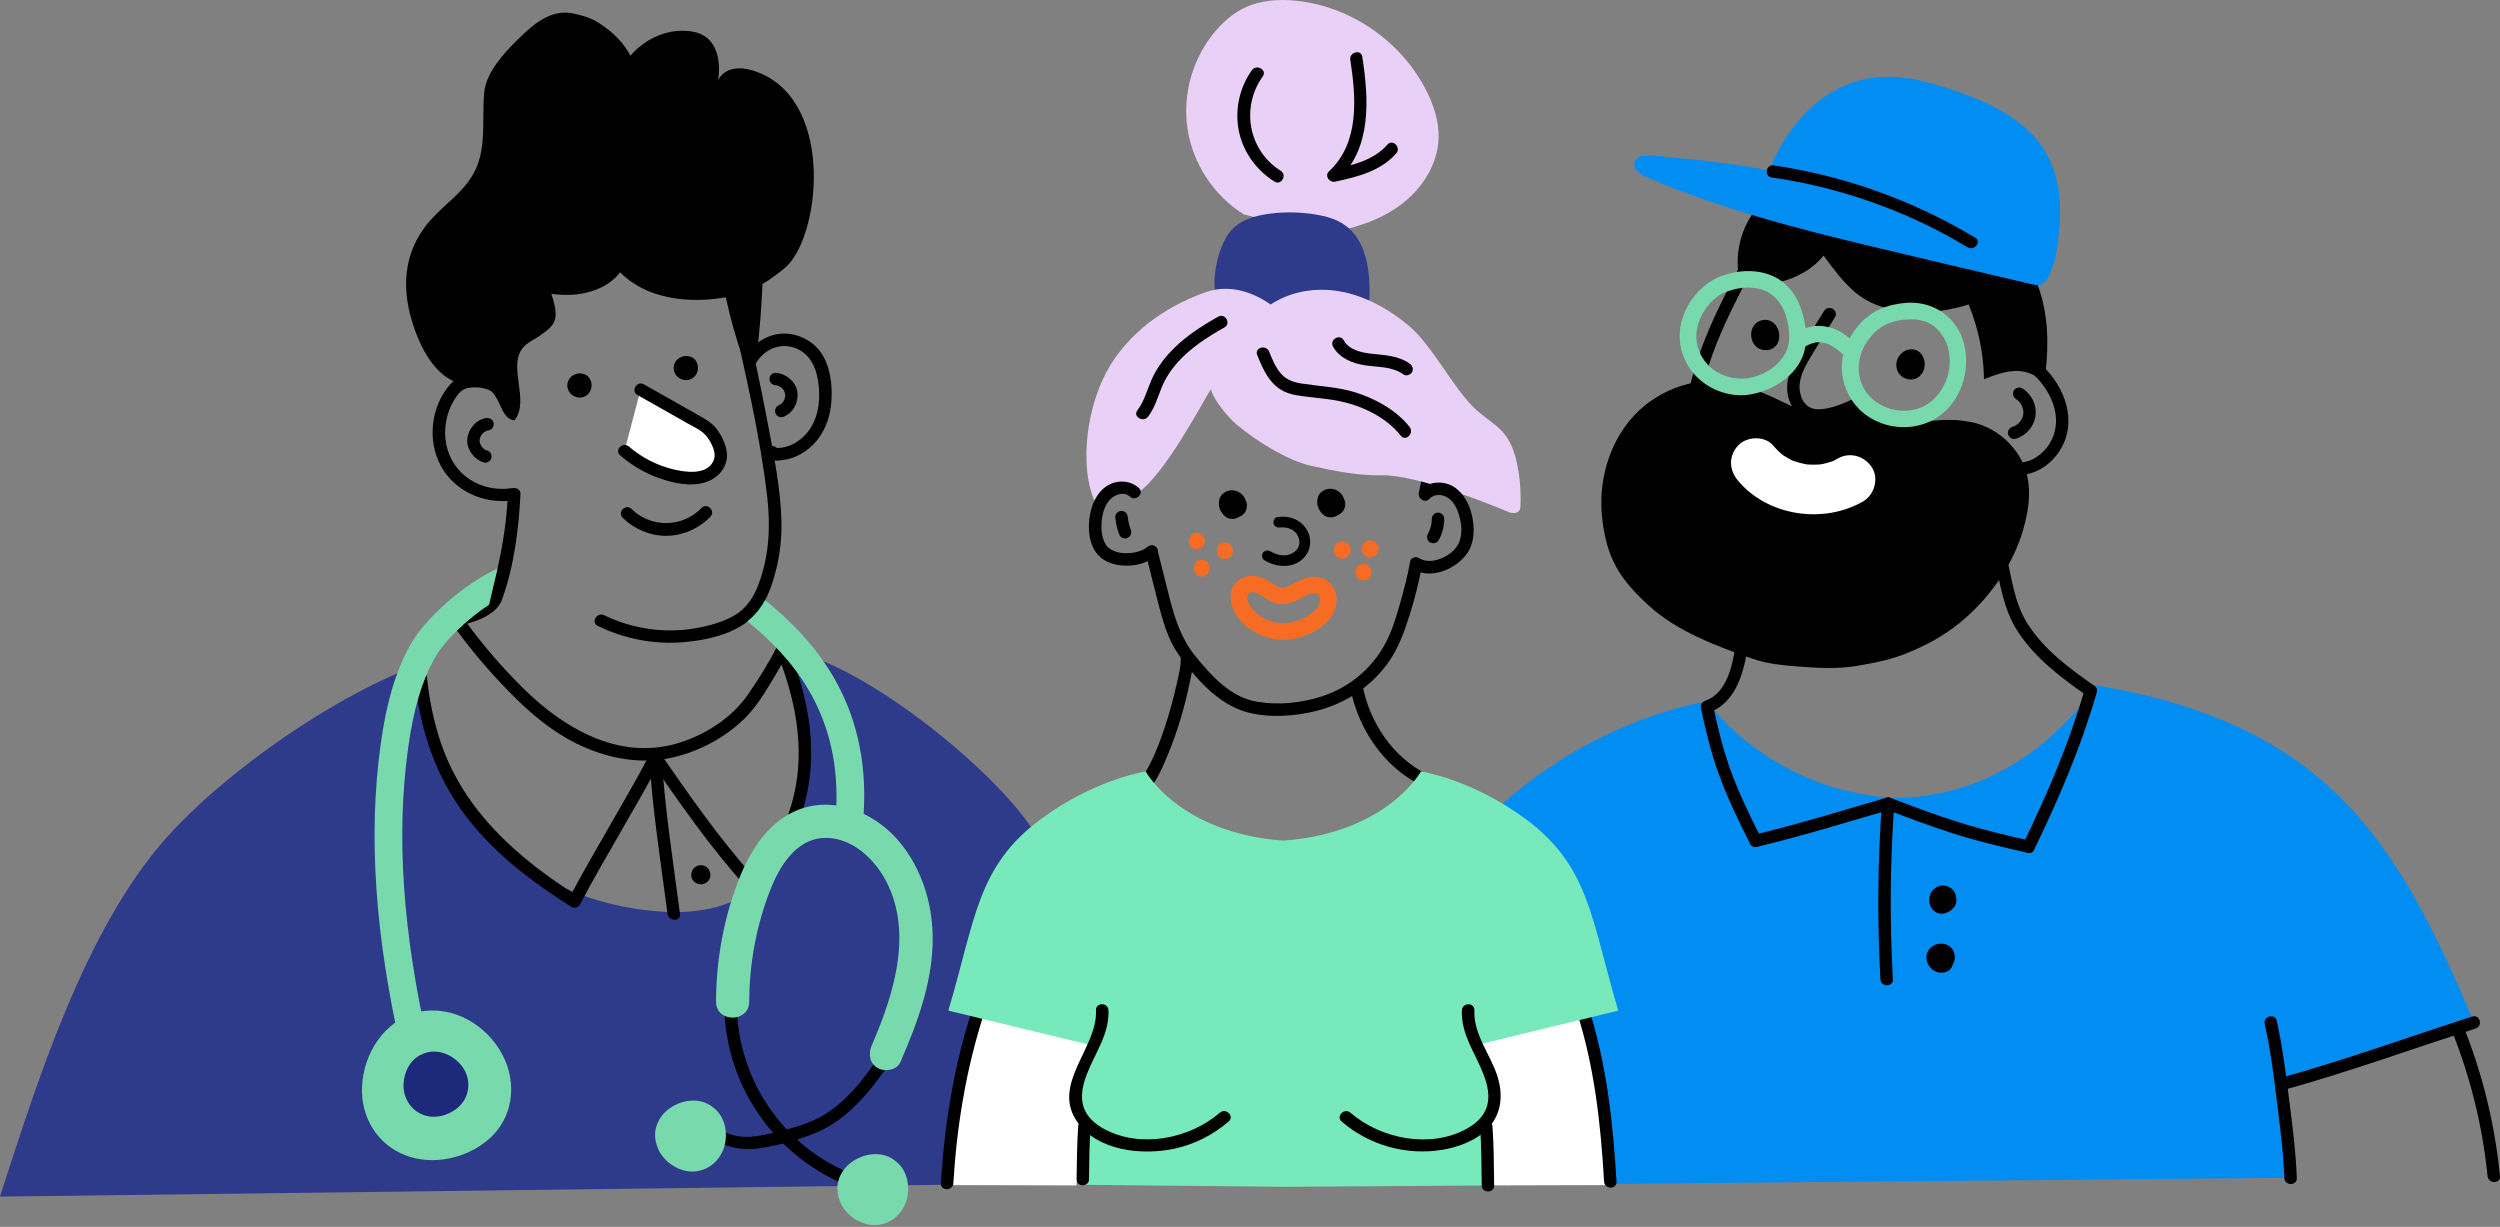 <svg width="540" height="265" viewBox="0 0 540 265" fill="none" xmlns="http://www.w3.org/2000/svg">
<rect x="0" y="0" width="540" height="265" fill="#808080" stroke="none"/>
<g clip-path="url(#clip0_460_202)">
<g clip-path="url(#clip1_460_202)">
<path d="M256.697 255.239C246.06 228.358 240.681 206.366 222.98 179.091C214.303 165.729 184.853 141.992 168.992 140.318C175.04 151.494 182.474 200.294 141.861 196.84C100.841 193.35 89.414 156.31 91.59 143.163C73.052 149.701 48.693 166.494 35.63 181.326C18.311 200.976 8.032 233.545 0 258.466" fill="#2E3A8A"/>
<path d="M205.721 255.98C205.721 255.98 204.119 233.151 213.179 214.111L236.211 222.275L232.517 256.052L205.721 255.98Z" fill="white"/>
<path d="M209.953 218.211C206.044 230.271 203.989 242.928 203.236 255.574C203.128 257.307 205.817 257.295 205.925 255.574C206.666 243.167 208.71 230.761 212.546 218.928C213.084 217.279 210.491 216.574 209.953 218.211Z" fill="black"/>
<path d="M289.195 256.232C294.215 161.857 368.737 151.518 368.737 151.518C368.737 151.518 381.885 170.439 408.466 172.339C437.928 172.662 452.606 148.028 452.606 148.028C502.59 156.347 517.829 181.459 534.383 220.877C512.976 227.642 507.622 226.901 491.438 234.992L495.502 254.391L289.195 256.243" fill="#028DF2"/>
<path d="M348.191 255.98C348.191 255.98 349.793 233.151 340.733 214.111L317.701 222.275L321.394 256.052L348.191 255.98Z" fill="white"/>
<path d="M438.549 181.59C433.231 180.407 427.912 179.14 422.713 177.49C417.8 175.937 412.996 174.096 408.179 172.303C407.306 171.981 406.529 172.805 406.482 173.594C405.573 186.216 405.466 198.885 406.171 211.53C406.266 213.251 408.956 213.263 408.86 211.53C408.155 198.897 408.25 186.228 409.171 173.594L407.474 174.885C412.29 176.678 417.107 178.518 422.007 180.072C427.207 181.722 432.525 182.977 437.844 184.172C439.529 184.542 440.247 181.961 438.561 181.578L438.549 181.59Z" fill="black"/>
<path d="M450.298 148.876C446.964 160.458 442.278 171.394 437.031 182.211C436.278 183.765 438.597 185.127 439.35 183.574C444.705 172.554 449.497 161.39 452.892 149.594C453.37 147.932 450.776 147.215 450.298 148.876Z" fill="black"/>
<path d="M420.8 194.702C420.8 194.702 420.86 194.63 420.896 194.606L420.621 194.821C420.621 194.821 420.716 194.761 420.764 194.737L420.442 194.869C420.442 194.869 420.549 194.833 420.597 194.833L420.238 194.881C420.238 194.881 420.346 194.881 420.406 194.881L420.047 194.833C420.143 194.845 420.226 194.869 420.31 194.905L419.987 194.773C420.059 194.809 420.131 194.845 420.203 194.905L419.928 194.69C419.999 194.749 420.071 194.821 420.131 194.893L419.916 194.618C419.963 194.69 420.011 194.761 420.047 194.833L419.916 194.51C419.94 194.582 419.963 194.642 419.963 194.713L419.916 194.355C419.916 194.439 419.916 194.522 419.916 194.606L419.963 194.247C419.94 194.355 419.916 194.451 419.868 194.546L419.999 194.223C419.952 194.331 419.88 194.439 419.808 194.534L420.023 194.259C419.928 194.379 419.808 194.486 419.689 194.594L419.963 194.379C419.784 194.51 419.593 194.63 419.378 194.713L419.701 194.582C419.533 194.642 419.378 194.702 419.199 194.725L419.557 194.678C419.438 194.69 419.33 194.702 419.21 194.678L419.569 194.725C419.473 194.713 419.39 194.69 419.294 194.654L419.617 194.785C419.533 194.749 419.45 194.702 419.378 194.642L419.653 194.857C419.557 194.773 419.462 194.69 419.378 194.594L419.593 194.869C419.497 194.737 419.414 194.606 419.354 194.451L419.485 194.773C419.426 194.63 419.39 194.474 419.366 194.319L419.414 194.678C419.39 194.51 419.39 194.331 419.414 194.164L419.366 194.522C419.39 194.343 419.438 194.164 419.509 193.984L419.378 194.307C419.438 194.164 419.521 194.032 419.617 193.901L419.402 194.176C419.485 194.068 419.581 193.961 419.701 193.877L419.426 194.092C419.521 194.02 419.629 193.949 419.748 193.901L419.426 194.032C419.545 193.984 419.677 193.949 419.808 193.925L419.45 193.972C419.593 193.96 419.736 193.96 419.892 193.972L419.533 193.925C419.677 193.949 419.82 193.984 419.952 194.044L419.629 193.913C419.76 193.972 419.892 194.044 419.999 194.14L419.724 193.925C419.82 193.996 419.904 194.08 419.975 194.176L419.76 193.901C419.82 193.984 419.88 194.08 419.916 194.176L419.784 193.853C419.832 193.96 419.856 194.056 419.868 194.176L419.82 193.817C419.82 193.913 419.82 194.008 419.82 194.116L419.868 193.757C419.844 193.865 419.82 193.984 419.772 194.08L419.904 193.757C419.856 193.877 419.784 193.984 419.713 194.092L419.928 193.817C419.844 193.925 419.76 194.008 419.653 194.092L419.928 193.877C419.832 193.949 419.736 193.996 419.641 194.044L419.963 193.913C419.868 193.949 419.784 193.972 419.689 193.996L420.047 193.949C419.952 193.961 419.856 193.961 419.76 193.949L420.119 193.996C420.119 193.996 420.035 193.984 419.987 193.972C419.641 193.889 419.258 193.925 418.948 194.104C418.673 194.271 418.398 194.582 418.326 194.905C418.242 195.251 418.266 195.634 418.458 195.945C418.649 196.255 418.912 196.482 419.258 196.566C420.179 196.793 421.183 196.482 421.804 195.753C422.103 195.407 422.354 195 422.45 194.546C422.545 194.092 422.557 193.578 422.378 193.136C422.211 192.729 422.007 192.335 421.661 192.048C421.314 191.761 420.944 191.534 420.489 191.391C419.736 191.164 418.828 191.247 418.159 191.69C417.489 192.132 416.94 192.861 416.784 193.674C416.689 194.164 416.689 194.582 416.772 195.072C416.796 195.204 416.82 195.323 416.868 195.443C416.952 195.682 417.059 195.933 417.203 196.136C417.477 196.53 417.812 196.901 418.254 197.104C418.852 197.379 419.473 197.439 420.107 197.271C420.956 197.032 421.768 196.494 422.234 195.729C422.796 194.809 422.724 193.518 421.876 192.801C421.434 192.419 420.944 192.192 420.358 192.156C419.832 192.132 419.222 192.359 418.888 192.777C418.649 193.064 418.493 193.351 418.493 193.733C418.493 194.068 418.637 194.462 418.888 194.69C419.139 194.917 419.485 195.096 419.844 195.084C420.179 195.072 420.573 194.964 420.8 194.69V194.702Z" fill="black"/>
<path d="M419.486 208.649C419.486 208.649 419.546 208.685 419.582 208.709L419.307 208.494C419.307 208.494 419.355 208.542 419.379 208.566L419.164 208.291C419.164 208.291 419.212 208.374 419.235 208.41L419.104 208.087C419.104 208.087 419.14 208.207 419.152 208.267L419.104 207.908C419.104 207.908 419.104 208.004 419.104 208.064L419.152 207.705C419.152 207.765 419.128 207.824 419.104 207.884L419.235 207.562C419.235 207.562 419.188 207.657 419.152 207.705L419.367 207.43C419.367 207.43 419.271 207.538 419.212 207.585L419.486 207.37C419.415 207.418 419.343 207.466 419.259 207.502L419.582 207.37C419.475 207.418 419.355 207.442 419.235 207.466L419.594 207.418C419.451 207.442 419.295 207.442 419.152 207.418L419.51 207.466C419.367 207.442 419.224 207.406 419.092 207.346L419.415 207.478C419.259 207.406 419.104 207.323 418.961 207.215L419.235 207.43C419.08 207.311 418.949 207.179 418.841 207.036L419.056 207.311C418.949 207.167 418.865 207.024 418.793 206.856L418.925 207.179C418.853 207.024 418.805 206.856 418.781 206.689L418.829 207.048C418.817 206.904 418.817 206.761 418.829 206.617L418.781 206.976C418.805 206.844 418.829 206.725 418.877 206.605L418.745 206.928C418.805 206.797 418.865 206.689 418.949 206.581L418.733 206.856C418.817 206.749 418.913 206.653 419.02 206.57L418.745 206.785C418.889 206.677 419.032 206.593 419.188 206.522L418.865 206.653C419.032 206.581 419.212 206.534 419.403 206.51L419.044 206.558C419.212 206.534 419.391 206.534 419.558 206.558L419.2 206.51C419.355 206.534 419.51 206.57 419.654 206.629L419.331 206.498C419.451 206.558 419.57 206.617 419.678 206.701L419.403 206.486C419.498 206.558 419.57 206.641 419.642 206.725L419.427 206.45C419.498 206.546 419.57 206.653 419.618 206.773L419.486 206.45C419.534 206.581 419.57 206.701 419.594 206.844L419.546 206.486C419.57 206.641 419.57 206.809 419.546 206.964L419.594 206.605C419.57 206.785 419.522 206.964 419.451 207.143L419.582 206.821C419.522 206.964 419.439 207.107 419.343 207.239L419.558 206.964C419.463 207.095 419.355 207.203 419.224 207.299L419.498 207.083C419.403 207.155 419.295 207.215 419.176 207.263L419.498 207.131C419.379 207.179 419.259 207.215 419.14 207.227L419.498 207.179C419.379 207.191 419.259 207.191 419.152 207.179L419.51 207.227C419.391 207.215 419.283 207.179 419.176 207.131L419.498 207.263C419.367 207.203 419.247 207.143 419.14 207.06L419.415 207.275C419.283 207.167 419.164 207.06 419.068 206.928L419.283 207.203C419.188 207.072 419.104 206.928 419.032 206.773L419.164 207.095C419.104 206.94 419.056 206.785 419.032 206.617L419.08 206.976C419.068 206.832 419.056 206.701 419.08 206.57L419.032 206.928C419.044 206.809 419.08 206.677 419.128 206.57L418.996 206.892C419.044 206.797 419.092 206.701 419.152 206.617C419.343 206.354 419.367 205.876 419.283 205.577C419.2 205.279 418.961 204.932 418.662 204.777C418.351 204.609 417.969 204.526 417.622 204.645L417.299 204.777C417.096 204.896 416.941 205.052 416.821 205.255C416.295 205.96 416.235 207.012 416.558 207.813C416.749 208.279 416.988 208.721 417.371 209.068C417.73 209.402 418.148 209.665 418.614 209.785C419.582 210.048 420.634 209.737 421.315 209.008C421.913 208.386 422.271 207.514 422.247 206.641C422.212 205.649 421.71 204.717 420.837 204.227C420.072 203.797 419.104 203.713 418.267 203.988C417.789 204.155 417.407 204.37 417.024 204.705C416.642 205.04 416.403 205.47 416.235 205.936C415.913 206.821 416.152 207.92 416.702 208.661C417.048 209.127 417.455 209.546 417.992 209.785C418.243 209.904 418.494 210.012 418.769 210.048C419.2 210.119 419.534 210.119 419.977 210.048C420.765 209.892 421.459 209.33 421.71 208.566C421.973 207.765 421.626 206.689 420.837 206.307C420.502 206.151 420.168 206.068 419.797 206.175C419.486 206.259 419.152 206.498 418.996 206.797C418.829 207.107 418.745 207.49 418.865 207.836C418.973 208.159 419.176 208.494 419.486 208.637V208.649Z" fill="black"/>
<path d="M412.684 79.877C412.684 79.877 412.72 79.889 412.744 79.9L412.314 79.721C412.374 79.745 412.433 79.781 412.493 79.829L412.135 79.554C412.135 79.554 412.23 79.65 412.278 79.697L412.003 79.339C412.063 79.41 412.099 79.482 412.135 79.566L411.955 79.136C411.991 79.231 412.015 79.327 412.039 79.422L411.979 78.944C411.991 79.052 411.991 79.171 411.979 79.279L412.039 78.801C412.027 78.909 412.003 79.004 411.955 79.1L412.135 78.669C412.099 78.741 412.063 78.813 412.015 78.885L412.29 78.526C412.242 78.586 412.182 78.646 412.123 78.693L412.481 78.418C412.421 78.466 412.35 78.502 412.278 78.538L412.708 78.359C412.613 78.395 412.517 78.418 412.421 78.442L412.9 78.383C412.78 78.395 412.672 78.383 412.565 78.383L413.043 78.442C412.923 78.418 412.816 78.395 412.708 78.347L413.139 78.526C413.019 78.478 412.912 78.406 412.804 78.335L413.162 78.61C413.067 78.538 412.995 78.454 412.923 78.359L413.198 78.717C413.139 78.646 413.103 78.562 413.055 78.478L413.234 78.909C413.186 78.801 413.163 78.693 413.139 78.586L413.198 79.064C413.174 78.921 413.186 78.789 413.198 78.646L413.139 79.124C413.163 78.98 413.198 78.849 413.246 78.717L413.067 79.148C413.127 79.004 413.21 78.873 413.294 78.753L413.019 79.112C413.103 79.004 413.21 78.897 413.318 78.813L412.959 79.088C413.067 79.004 413.186 78.932 413.318 78.885L412.888 79.064C413.007 79.016 413.115 78.992 413.234 78.968L412.756 79.028C412.852 79.028 412.935 79.028 413.019 79.028L412.541 78.968C412.613 78.968 412.684 78.992 412.756 79.028L412.326 78.849C412.398 78.873 412.457 78.909 412.505 78.956L412.147 78.681C412.206 78.729 412.266 78.789 412.326 78.849L412.051 78.49C412.135 78.598 412.206 78.717 412.254 78.849L412.075 78.418C412.147 78.586 412.194 78.753 412.218 78.932L412.159 78.454C412.182 78.634 412.182 78.813 412.159 78.992L412.218 78.514C412.194 78.646 412.159 78.777 412.111 78.897L412.29 78.466C412.242 78.574 412.182 78.669 412.123 78.753L412.398 78.395C412.326 78.478 412.254 78.55 412.17 78.622L412.529 78.347C412.445 78.406 412.35 78.466 412.254 78.514L412.684 78.335C412.589 78.371 412.493 78.406 412.386 78.418L412.864 78.359C412.768 78.371 412.684 78.371 412.589 78.359L413.067 78.418C413.007 78.418 412.935 78.395 412.876 78.371C412.445 78.239 411.884 78.323 411.489 78.55C411.095 78.777 410.76 79.195 410.664 79.626C410.557 80.08 410.581 80.594 410.844 81.012C411.107 81.43 411.453 81.693 411.919 81.837C412.935 82.148 414.035 81.789 414.788 81.084C415.182 80.725 415.41 80.259 415.589 79.769C415.672 79.518 415.696 79.243 415.732 78.992C415.744 78.861 415.756 78.717 415.744 78.586C415.72 78.311 415.696 78.036 415.625 77.773C415.553 77.51 415.445 77.259 415.338 77.008C415.123 76.53 414.752 76.148 414.322 75.849C414.119 75.705 413.868 75.598 413.629 75.538C413.437 75.478 413.222 75.466 413.019 75.442C412.947 75.442 412.876 75.442 412.792 75.442C412.254 75.478 411.728 75.61 411.262 75.909C410.521 76.375 409.959 77.104 409.72 77.952C409.649 78.191 409.625 78.442 409.601 78.693C409.589 78.801 409.589 78.921 409.601 79.028C409.661 79.542 409.744 79.996 410.019 80.45C410.294 80.904 410.605 81.179 411.035 81.478C411.119 81.538 411.202 81.574 411.298 81.622C411.525 81.717 411.752 81.837 411.991 81.885C412.505 81.992 412.935 81.992 413.449 81.885C413.916 81.777 414.334 81.514 414.68 81.203C414.716 81.168 414.752 81.132 414.788 81.096C414.908 80.952 415.039 80.797 415.135 80.63C415.158 80.582 415.182 80.546 415.206 80.498C415.29 80.331 415.362 80.152 415.421 79.972C415.493 79.733 415.517 79.482 415.541 79.243C415.565 79.004 415.505 78.717 415.469 78.49C415.421 78.168 415.278 77.833 415.099 77.558C414.836 77.187 414.657 77.02 414.298 76.745C414.107 76.602 413.856 76.518 413.629 76.434C413.39 76.363 413.151 76.351 412.912 76.399C412.672 76.399 412.445 76.482 412.242 76.614C411.872 76.829 411.513 77.259 411.417 77.689C411.31 78.144 411.334 78.657 411.597 79.076L411.872 79.434C412.099 79.662 412.362 79.805 412.661 79.9L412.684 79.877Z" fill="black"/>
<path d="M383.056 71.952C383.056 71.952 383.056 71.917 383.068 71.905L382.889 72.335C382.889 72.335 382.901 72.311 382.913 72.287L382.638 72.646C382.638 72.646 382.662 72.622 382.674 72.61L382.315 72.885C382.315 72.885 382.339 72.873 382.351 72.861L381.921 73.04C381.921 73.04 381.957 73.04 381.969 73.028L381.491 73.088C381.491 73.088 381.562 73.088 381.598 73.088L381.12 73.028C381.12 73.028 381.216 73.052 381.263 73.076L380.833 72.897C380.893 72.921 380.953 72.956 381.001 72.992L380.642 72.717C380.642 72.717 380.714 72.789 380.75 72.825L380.475 72.466C380.546 72.562 380.594 72.669 380.642 72.789L380.463 72.359C380.522 72.502 380.558 72.658 380.582 72.813L380.522 72.335C380.534 72.478 380.546 72.61 380.522 72.753L380.582 72.275C380.558 72.395 380.534 72.514 380.487 72.634L380.666 72.203C380.63 72.287 380.582 72.371 380.522 72.442L380.797 72.084C380.726 72.168 380.654 72.239 380.57 72.311L380.929 72.036C380.845 72.096 380.75 72.156 380.654 72.192L381.084 72.012C381.001 72.048 380.917 72.072 380.821 72.084L381.299 72.024C381.216 72.024 381.144 72.024 381.072 72.024L381.55 72.084C381.467 72.084 381.395 72.048 381.311 72.024L381.742 72.203C381.646 72.168 381.562 72.12 381.491 72.06L381.849 72.335C381.777 72.275 381.706 72.203 381.646 72.12L381.921 72.478C381.837 72.359 381.765 72.239 381.706 72.108L381.885 72.538C381.825 72.383 381.777 72.227 381.754 72.06L381.813 72.538C381.789 72.371 381.789 72.203 381.813 72.024L381.754 72.502C381.777 72.383 381.801 72.263 381.849 72.144L381.67 72.574C381.718 72.466 381.777 72.359 381.849 72.263L381.574 72.622C381.646 72.538 381.718 72.454 381.813 72.383L381.455 72.658C381.538 72.586 381.634 72.538 381.742 72.49L381.311 72.669C381.419 72.634 381.515 72.598 381.622 72.586L381.144 72.646C381.228 72.646 381.311 72.646 381.383 72.646L380.905 72.586C381.001 72.598 381.084 72.622 381.18 72.658L380.75 72.478C380.833 72.514 380.905 72.562 380.977 72.61L380.618 72.335C380.714 72.407 380.797 72.49 380.869 72.586L380.594 72.227C380.678 72.347 380.761 72.478 380.821 72.61L380.642 72.18C380.714 72.359 380.762 72.538 380.797 72.729L380.738 72.251C380.761 72.43 380.761 72.622 380.738 72.801L380.797 72.323C380.773 72.454 380.75 72.586 380.702 72.717L380.881 72.287C380.833 72.383 380.785 72.466 380.726 72.55L381.001 72.192C380.953 72.251 380.893 72.311 380.833 72.359L381.192 72.084C381.12 72.144 381.036 72.192 380.953 72.227L381.383 72.048C381.311 72.072 381.228 72.096 381.156 72.108L381.634 72.048C381.574 72.048 381.503 72.048 381.443 72.048L381.921 72.108C381.861 72.108 381.789 72.084 381.73 72.06L382.16 72.239C382.16 72.239 382.112 72.215 382.088 72.203C381.658 71.976 381.18 71.893 380.702 72.024C380.283 72.144 379.829 72.454 379.626 72.849C379.411 73.267 379.291 73.769 379.447 74.235C379.59 74.666 379.853 75.096 380.271 75.311C380.606 75.49 380.845 75.562 381.192 75.61C381.538 75.658 381.825 75.646 382.184 75.562C382.435 75.502 382.674 75.395 382.889 75.275C382.997 75.215 383.092 75.132 383.188 75.06C383.283 74.988 383.403 74.905 383.487 74.809C383.654 74.63 383.833 74.415 383.941 74.175C384.048 73.936 384.18 73.686 384.228 73.422C384.275 73.16 384.323 72.873 384.323 72.61C384.323 72.347 384.275 72.06 384.24 71.785C384.18 71.415 384.036 71.068 383.869 70.733C383.702 70.399 383.487 70.1 383.212 69.861C383.032 69.705 382.829 69.526 382.614 69.418C382.399 69.311 382.148 69.192 381.909 69.144C381.538 69.072 381.263 69.06 380.905 69.108C380.714 69.132 380.534 69.156 380.355 69.227C379.877 69.418 379.411 69.658 379.076 70.052C378.909 70.243 378.73 70.458 378.622 70.697C378.514 70.936 378.383 71.188 378.335 71.45C378.216 72.036 378.228 72.514 378.335 73.1C378.407 73.482 378.562 73.865 378.777 74.188C379.052 74.606 379.423 75.024 379.877 75.263C380.104 75.383 380.343 75.49 380.594 75.538C380.785 75.574 380.989 75.61 381.192 75.61C381.395 75.61 381.61 75.574 381.801 75.538C382.315 75.454 382.734 75.168 383.128 74.845C383.271 74.725 383.379 74.582 383.499 74.439C383.714 74.152 383.821 73.924 383.965 73.59C384.072 73.315 384.108 73.004 384.132 72.705C384.156 72.407 384.108 72.12 384.06 71.833C384.036 71.689 383.989 71.546 383.941 71.403C383.797 71.056 383.678 70.769 383.451 70.47C383.248 70.207 383.044 70.016 382.758 69.837C382.471 69.658 382.184 69.586 381.861 69.538C381.73 69.526 381.634 69.502 381.515 69.502C381.144 69.526 380.869 69.598 380.546 69.765C380.283 69.909 379.997 70.195 379.853 70.458C379.769 70.614 379.674 70.805 379.638 70.984C379.542 71.462 379.566 71.941 379.817 72.371C380.032 72.741 380.463 73.1 380.893 73.195C381.347 73.303 381.861 73.279 382.279 73.016C382.662 72.777 383.009 72.395 383.104 71.941L383.056 71.952Z" fill="black"/>
<path d="M441.478 83.056C440.271 81.024 437.737 80.08 435.371 80.128C433.004 80.175 430.745 81.048 428.546 81.908C428.462 76.386 427.327 70.877 425.223 65.761C418.207 68.02 407.319 68.761 400.662 63.096C398.02 60.837 395.94 58.004 393.897 55.195C390.012 60.156 382.423 62.331 376.207 61.291C375.622 58.877 376.853 56.761 377.343 54.335C377.976 51.227 378.933 48.144 380.606 45.442C384.693 38.845 392.785 35.414 400.554 35.522C408.323 35.63 417.407 38.51 423.909 42.765C426.885 44.713 431.582 48.383 434.02 51.275C440.713 59.223 443.761 68.403 441.478 83.044" fill="black"/>
<path d="M452.272 148.064C446.917 144.323 441.431 140.259 437.905 134.654C435.084 130.16 434.475 124.722 433.327 119.63C432.945 117.945 430.351 118.662 430.734 120.347C431.989 125.857 432.694 131.57 435.837 136.399C439.626 142.22 445.303 146.463 450.933 150.383C452.355 151.375 453.706 149.044 452.295 148.064H452.272Z" fill="black"/>
<path d="M379.553 182.904C389.199 180.621 398.653 177.657 408.167 174.908C409.828 174.43 409.123 171.836 407.45 172.314C397.924 175.063 388.481 178.028 378.836 180.31C377.151 180.705 377.868 183.298 379.553 182.904Z" fill="black"/>
<path d="M374.965 138.777C374.308 143.199 373.256 149.641 368.355 151.35C367.638 151.601 367.256 152.247 367.411 153C368.391 157.697 369.515 162.358 371.14 166.876C373.041 172.183 375.491 177.263 378.037 182.283C378.826 183.825 381.144 182.462 380.356 180.92C377.857 175.996 375.443 171 373.602 165.789C372.049 161.378 370.961 156.848 370.005 152.283L369.061 153.932C375.049 151.84 376.71 145.099 377.547 139.482C377.798 137.785 375.204 137.056 374.953 138.765L374.965 138.777Z" fill="black"/>
<path d="M376.459 56.092C376.387 56.283 376.076 56.94 375.837 57.406C375.455 58.159 375.06 58.912 374.666 59.665C373.459 61.984 372.275 64.327 371.152 66.693C368.391 72.55 365.953 78.645 364.698 85.028C364.363 86.713 366.957 87.442 367.291 85.745C368.558 79.315 371.02 73.195 373.841 67.303C374.917 65.056 376.052 62.845 377.2 60.645C377.845 59.39 378.586 58.147 379.064 56.809C379.662 55.183 377.056 54.478 376.471 56.092H376.459Z" fill="black"/>
<path d="M385.779 41.988C382.636 43.662 380.078 46.387 378.584 49.626C377.09 52.865 376.696 56.582 377.461 60.048" fill="black"/>
<path d="M384.872 40.435C377.7 44.355 374.055 52.554 375.728 60.514C375.931 61.459 377.043 62.008 377.939 61.769C378.92 61.494 379.386 60.514 379.194 59.558C377.844 53.14 380.975 46.638 386.688 43.518C388.72 42.407 386.904 39.311 384.884 40.423L384.872 40.435Z" fill="black"/>
<path d="M394.015 67.147C391.936 70.541 389.665 73.888 387.824 77.426C386.354 80.235 385.398 83.486 386.533 86.581C387.669 89.677 390.358 91.338 393.621 91.063C396.501 90.824 399.394 89.629 401.952 88.338C403.493 87.561 402.143 85.243 400.589 86.019C398.605 87.011 396.406 87.92 394.207 88.29C392.916 88.505 391.458 88.505 390.382 87.645C389.497 86.928 389.007 85.816 388.804 84.717C388.29 82.016 389.748 79.362 391.087 77.127C392.808 74.235 394.589 71.378 396.346 68.51C397.254 67.027 394.924 65.677 394.027 67.147H394.015Z" fill="black"/>
<path d="M389.116 75.287C389.702 74.952 390.287 74.629 390.909 74.354C390.586 74.498 391.052 74.307 391.076 74.295C391.184 74.259 391.303 74.211 391.423 74.175C391.626 74.103 391.841 74.056 392.044 74.008C392.14 73.984 392.235 73.972 392.331 73.948C392.654 73.876 392.008 73.96 392.223 73.96C392.379 73.96 392.546 73.936 392.713 73.936C392.881 73.936 393.036 73.936 393.204 73.96C393.371 73.972 393.861 74.068 393.215 73.96C393.622 74.032 394.016 74.068 394.423 74.175C394.566 74.211 394.709 74.271 394.865 74.319C395.032 74.378 394.769 74.259 395.032 74.378C395.307 74.51 395.582 74.653 395.845 74.82C396.945 75.49 397.686 76.207 398.749 77.115C399.49 77.737 400.566 77.844 401.283 77.115C401.929 76.47 402.024 75.215 401.283 74.582C400.112 73.59 398.964 72.526 397.65 71.725C396.55 71.056 395.367 70.673 394.1 70.494C393.096 70.35 392.176 70.338 391.172 70.554C389.809 70.841 388.518 71.522 387.335 72.203C386.498 72.681 386.2 73.829 386.69 74.653C387.18 75.478 388.303 75.777 389.14 75.299L389.116 75.287Z" fill="#78D9AD"/>
<path d="M444.048 55.363C443.749 56.534 442.506 60.825 441.048 61.422C440.152 61.793 439.1 61.434 438.084 61.207C426.956 58.59 415.984 56.044 404.964 53.391C388.458 49.458 371.235 45.036 355.65 38.247C352.494 36.932 352.685 35.152 353.51 34.291C354.622 33.179 357.837 33.693 358.638 33.753C365.737 34.494 375.048 35.247 382.136 36.908C382.136 36.908 390.944 10.96 415.913 17.689C440.988 24.371 447.765 34.518 443.988 55.53L444.06 55.375L444.048 55.363Z" fill="#028DF2"/>
<path d="M382.733 38.342C380.964 38.151 381.43 35.486 383.091 35.713C398.522 37.996 413.247 43.315 426.585 51.299C428.091 52.111 426.526 54.322 424.972 53.402C412.111 45.621 397.589 40.482 382.745 38.342H382.733Z" fill="black"/>
<path d="M346.112 112.302C347.116 120.346 349.471 124.733 356.247 130.9C362.247 136.362 370.686 139.517 378.335 142.219C381.789 143.438 385.231 143.713 388.889 144C392.929 144.322 397.112 144.49 401.104 143.832C405.132 143.163 409.184 142.326 412.913 140.653C412.984 140.617 412.841 140.689 412.913 140.653C417.598 138.681 421.339 136.314 424.53 133.494C430.184 128.498 434.833 121.828 436.949 114.585C438.06 110.784 438.741 106.745 437.893 102.872C436.518 96.633 430.817 91.649 424.482 90.968C421.698 90.478 418.542 90.729 415.243 91.099C411.096 91.565 402.801 87.047 399.18 89.115C396.036 90.908 393.885 90.669 390.646 89.33C384.216 86.677 381.813 84.788 375.108 82.972C367.279 80.856 358.494 83.808 352.961 89.749C347.439 95.689 345.108 104.247 346.112 112.302Z" fill="black"/>
<path d="M438.645 80.331C442.409 83.594 445.314 88.888 443.605 93.944C442.876 96.084 441.31 97.972 439.326 99.06C436.959 100.362 434.354 100.076 432.071 98.725C430.577 97.841 429.226 100.171 430.708 101.044C433.541 102.717 436.828 103.111 439.864 101.773C442.565 100.578 444.704 98.247 445.852 95.546C448.445 89.414 445.266 82.542 440.545 78.43C439.242 77.295 437.33 79.195 438.645 80.331Z" fill="black"/>
<path d="M435.466 86.211C435.549 86.27 435.633 86.318 435.717 86.378C435.836 86.462 435.609 86.27 435.776 86.426C435.932 86.569 436.075 86.701 436.207 86.856C436.231 86.88 436.434 87.131 436.338 87C436.243 86.868 436.446 87.167 436.446 87.167C436.553 87.334 436.649 87.513 436.745 87.705C436.792 87.8 436.804 87.848 436.745 87.717C436.78 87.812 436.816 87.908 436.852 88.004C436.912 88.195 436.96 88.398 437.008 88.589C437.031 88.709 437.031 88.852 437.02 88.649C437.02 88.745 437.031 88.852 437.043 88.948C437.055 89.043 437.043 89.151 437.043 89.258C437.043 89.294 437.02 89.617 437.043 89.45C437.067 89.282 437.008 89.629 437.008 89.629C436.996 89.713 436.972 89.784 436.948 89.868C436.924 89.964 436.888 90.059 436.852 90.155C436.816 90.251 436.745 90.406 436.828 90.227C436.745 90.406 436.649 90.585 436.541 90.764C436.482 90.848 436.434 90.932 436.374 91.016C436.255 91.195 436.577 90.8 436.326 91.075C436.195 91.231 436.051 91.374 435.896 91.517C435.836 91.577 435.776 91.625 435.717 91.673C435.92 91.505 435.621 91.733 435.597 91.757C435.442 91.852 435.286 91.948 435.119 92.031C435.035 92.079 434.868 92.139 435.047 92.067C434.928 92.115 434.82 92.151 434.701 92.187C434.031 92.39 433.529 93.131 433.757 93.836C433.984 94.541 434.689 94.996 435.406 94.781C437.653 94.087 439.362 92.139 439.673 89.796C439.984 87.454 438.8 85.111 436.816 83.88C436.219 83.51 435.31 83.737 434.976 84.358C434.641 84.98 434.82 85.804 435.454 86.199L435.466 86.211Z" fill="black"/>
<path d="M420.06 73.291C422.331 77.713 420.909 83.749 417.012 86.809C413.116 89.868 407.104 89.127 403.805 85.554C400.506 81.98 400.901 76.709 403.841 73.004C405.789 70.542 407.988 69.502 411.036 69.072C411.466 69.012 412.566 68.952 413.271 68.976C414.096 69.012 414.849 69.143 415.697 69.406C417.669 70.04 419.08 71.498 420.06 73.279C421.171 75.299 424.279 73.494 423.156 71.474C420.789 67.195 416.403 65.02 411.562 65.426C407.606 65.761 404.008 67.195 401.414 70.326C399.49 72.645 398.104 75.394 397.853 78.43C397.602 81.466 398.665 84.813 400.614 87.287C404.57 92.331 412.1 93.729 417.681 90.633C424.219 87.012 426.502 77.964 423.167 71.474C422.116 69.418 419.02 71.235 420.072 73.279L420.06 73.291Z" fill="#78D9AD"/>
<path d="M376.876 81.777C371.868 82.052 367.279 78.98 366.49 73.841C365.833 69.622 368.916 64.602 372.633 63.132C375.06 62.175 377.713 61.769 380.271 62.462C384.861 63.717 386.522 68.761 386.462 73.076C386.402 77.94 381.382 81.371 376.876 81.765C374.594 81.968 374.57 85.554 376.876 85.351C382.231 84.885 388.267 81.395 389.737 75.873C390.598 72.646 389.904 68.713 388.637 65.689C387.61 63.239 385.793 61.052 383.39 59.845C379.876 58.076 375.621 58.267 371.976 59.558C366.813 61.375 362.785 67.052 362.809 72.538C362.833 80.128 369.478 85.757 376.876 85.351C379.171 85.219 379.183 81.634 376.876 81.765V81.777Z" fill="#78D9AD"/>
<path d="M340.565 218.487C344.402 230.343 345.764 242.833 346.481 255.228C346.577 256.949 349.266 256.961 349.17 255.228C348.429 242.618 347.055 229.853 343.158 217.769C342.633 216.132 340.027 216.825 340.565 218.487Z" fill="black"/>
<path d="M138.371 84.167C142.542 86.522 146.713 88.888 150.885 91.243C151.673 91.697 152.486 92.151 153.144 92.784C153.92 93.526 154.446 94.494 154.901 95.462C155.391 96.514 155.797 97.661 155.677 98.82C155.498 100.613 154.052 102.083 152.379 102.741C150.705 103.386 148.829 103.326 147.06 103.063C142.578 102.382 138.299 100.398 134.893 97.398" fill="white"/>
<path d="M137.701 85.327C141.275 87.347 144.848 89.367 148.422 91.398C149.988 92.283 151.84 93.048 152.88 94.566C153.765 95.857 154.805 97.876 154.147 99.442C152.749 102.777 147.92 102 145.195 101.319C141.741 100.446 138.538 98.785 135.848 96.454C134.546 95.331 132.633 97.219 133.948 98.355C136.47 100.53 139.326 102.215 142.482 103.315C145.637 104.414 149.271 105.191 152.402 104.163C155.534 103.135 157.577 100.351 156.896 97.1C156.573 95.534 155.761 93.908 154.793 92.641C153.717 91.243 152.187 90.442 150.681 89.582C146.808 87.394 142.936 85.195 139.063 83.008C137.557 82.159 136.195 84.478 137.701 85.327Z" fill="black"/>
<path d="M126.585 81.024C126.585 81.024 126.501 80.976 126.465 80.952C126.286 80.868 126.107 80.773 125.916 80.737C125.724 80.701 125.521 80.677 125.33 80.653C125.282 80.653 125.234 80.653 125.187 80.653C124.959 80.665 124.685 80.689 124.446 80.773C124.266 80.845 124.087 80.916 123.908 81C123.86 81.024 123.824 81.048 123.788 81.072C123.597 81.203 123.382 81.347 123.226 81.526C123.107 81.669 122.975 81.825 122.88 81.98C122.88 81.992 122.856 82.016 122.856 82.028C122.772 82.183 122.712 82.35 122.653 82.506C122.641 82.542 122.629 82.59 122.617 82.625C122.581 82.829 122.545 83.032 122.533 83.235C122.533 83.259 122.533 83.283 122.533 83.295C122.545 83.474 122.569 83.653 122.605 83.821C122.605 83.868 122.629 83.916 122.641 83.964C122.701 84.12 122.772 84.287 122.844 84.442C122.844 84.466 122.868 84.478 122.868 84.502C122.963 84.669 123.119 84.849 123.226 84.98C123.382 85.171 123.597 85.315 123.776 85.446C123.812 85.47 123.848 85.494 123.896 85.518C123.92 85.53 123.944 85.542 123.967 85.554C124.123 85.625 124.29 85.697 124.446 85.757C124.673 85.841 124.948 85.865 125.187 85.876C125.234 85.876 125.282 85.876 125.318 85.876C125.473 85.865 125.748 85.841 125.928 85.781C126.107 85.721 126.298 85.637 126.465 85.554C126.573 85.506 126.669 85.41 126.752 85.35C126.836 85.291 126.944 85.219 127.015 85.135C127.147 84.992 127.254 84.837 127.374 84.681C127.398 84.645 127.422 84.609 127.446 84.562C127.481 84.478 127.517 84.382 127.553 84.299C127.589 84.215 127.637 84.12 127.673 84.024C127.685 83.976 127.697 83.928 127.709 83.88C127.744 83.701 127.756 83.534 127.78 83.355C127.78 83.331 127.78 83.307 127.78 83.283C127.78 83.235 127.78 83.175 127.78 83.127C127.768 82.948 127.732 82.769 127.709 82.59C127.709 82.566 127.709 82.542 127.697 82.518C127.697 82.47 127.673 82.422 127.649 82.374C127.589 82.231 127.505 81.992 127.41 81.825C127.314 81.657 127.183 81.502 127.051 81.359C127.039 81.347 127.015 81.323 127.003 81.311C126.872 81.191 126.728 81.096 126.585 80.988C126.382 80.856 126.155 80.785 125.916 80.773C125.677 80.725 125.438 80.725 125.199 80.809C124.96 80.868 124.756 80.976 124.589 81.131C124.398 81.263 124.242 81.43 124.123 81.633L123.944 82.064C123.86 82.386 123.86 82.697 123.944 83.02L124.123 83.45C124.278 83.725 124.493 83.928 124.768 84.096C124.768 84.096 124.792 84.108 124.792 84.119L124.434 83.845C124.434 83.845 124.517 83.916 124.553 83.964L124.278 83.606C124.278 83.606 124.35 83.713 124.386 83.773L124.207 83.343C124.242 83.426 124.266 83.498 124.278 83.582L124.218 83.103C124.218 83.187 124.218 83.271 124.218 83.355L124.278 82.876C124.266 82.972 124.242 83.056 124.207 83.139L124.386 82.709C124.362 82.781 124.326 82.841 124.278 82.9L124.553 82.542C124.553 82.542 124.469 82.637 124.41 82.685L124.768 82.41C124.768 82.41 124.673 82.47 124.625 82.494L125.055 82.315C124.995 82.339 124.924 82.362 124.864 82.362L125.342 82.303C125.27 82.303 125.21 82.303 125.139 82.303L125.617 82.362C125.533 82.362 125.461 82.327 125.39 82.303L125.82 82.482C125.736 82.446 125.665 82.398 125.593 82.35L125.952 82.625C125.88 82.566 125.82 82.506 125.772 82.446L126.047 82.805C126.047 82.805 125.963 82.685 125.94 82.614L126.119 83.044C126.095 82.984 126.071 82.912 126.071 82.853L126.131 83.331C126.131 83.271 126.131 83.211 126.131 83.151L126.071 83.629C126.071 83.57 126.095 83.498 126.119 83.438L125.94 83.868C125.963 83.809 125.999 83.749 126.047 83.689L125.772 84.048C125.82 83.988 125.88 83.94 125.94 83.892L125.581 84.167C125.653 84.108 125.724 84.072 125.808 84.036L125.378 84.215C125.461 84.179 125.545 84.155 125.629 84.143L125.151 84.203C125.222 84.203 125.306 84.203 125.378 84.203L124.9 84.143C124.96 84.143 125.019 84.167 125.079 84.191L124.649 84.012C124.649 84.012 124.732 84.048 124.768 84.084C124.971 84.215 125.199 84.287 125.438 84.299C125.677 84.347 125.916 84.347 126.155 84.263C126.394 84.203 126.597 84.096 126.764 83.94C126.956 83.809 127.111 83.641 127.23 83.438L127.41 83.008C127.493 82.685 127.493 82.374 127.41 82.052L127.23 81.621C127.075 81.347 126.86 81.143 126.585 80.976V81.024Z" fill="black"/>
<path d="M149.558 77.259C149.558 77.259 149.474 77.211 149.438 77.188C149.259 77.104 149.08 77.008 148.888 76.972C148.697 76.936 148.494 76.913 148.303 76.889C148.255 76.889 148.207 76.889 148.159 76.889C147.932 76.901 147.657 76.924 147.418 77.008C147.239 77.08 147.06 77.152 146.88 77.235C146.833 77.259 146.797 77.283 146.761 77.307C146.57 77.439 146.354 77.582 146.199 77.761C146.08 77.905 145.948 78.06 145.852 78.215C145.852 78.227 145.829 78.251 145.829 78.263C145.745 78.419 145.685 78.586 145.625 78.741C145.613 78.777 145.601 78.825 145.59 78.861C145.554 79.064 145.518 79.267 145.506 79.47C145.506 79.494 145.506 79.518 145.506 79.53C145.518 79.709 145.542 79.889 145.578 80.056C145.578 80.104 145.601 80.152 145.613 80.199C145.673 80.355 145.745 80.522 145.817 80.677C145.817 80.701 145.841 80.713 145.841 80.737C145.936 80.905 146.092 81.084 146.199 81.215C146.354 81.407 146.57 81.55 146.749 81.681C146.785 81.705 146.821 81.729 146.868 81.753C146.892 81.765 146.916 81.777 146.94 81.789C147.096 81.861 147.263 81.933 147.418 81.992C147.645 82.076 147.92 82.1 148.159 82.112C148.207 82.112 148.255 82.112 148.291 82.112C148.446 82.1 148.721 82.076 148.9 82.016C149.08 81.956 149.271 81.873 149.438 81.789C149.546 81.741 149.641 81.646 149.725 81.586C149.809 81.526 149.916 81.454 149.988 81.371C150.119 81.227 150.227 81.072 150.347 80.917C150.37 80.881 150.394 80.845 150.418 80.797C150.454 80.713 150.49 80.618 150.526 80.534C150.562 80.45 150.609 80.355 150.645 80.259C150.657 80.211 150.669 80.164 150.681 80.116C150.717 79.936 150.729 79.769 150.753 79.59C150.753 79.566 150.753 79.542 150.753 79.518C150.753 79.47 150.753 79.411 150.753 79.363C150.741 79.183 150.705 79.004 150.681 78.825C150.681 78.801 150.681 78.777 150.669 78.753C150.669 78.705 150.645 78.658 150.621 78.61C150.562 78.466 150.478 78.227 150.382 78.06C150.287 77.893 150.155 77.737 150.024 77.594C150.012 77.582 149.988 77.558 149.976 77.546C149.845 77.427 149.701 77.331 149.558 77.223C149.354 77.092 149.127 77.02 148.888 77.008C148.649 76.96 148.41 76.96 148.171 77.044C147.932 77.104 147.729 77.211 147.562 77.367C147.37 77.498 147.215 77.666 147.096 77.869L146.916 78.299C146.833 78.622 146.833 78.933 146.916 79.255L147.096 79.686C147.251 79.96 147.466 80.164 147.741 80.331C147.741 80.331 147.765 80.343 147.765 80.355L147.406 80.08C147.406 80.08 147.49 80.152 147.526 80.199L147.251 79.841C147.251 79.841 147.323 79.948 147.358 80.008L147.179 79.578C147.215 79.662 147.239 79.733 147.251 79.817L147.191 79.339C147.191 79.422 147.191 79.506 147.191 79.59L147.251 79.112C147.239 79.207 147.215 79.291 147.179 79.375L147.358 78.945C147.335 79.016 147.299 79.076 147.251 79.136L147.526 78.777C147.526 78.777 147.442 78.873 147.382 78.921L147.741 78.646C147.741 78.646 147.645 78.705 147.597 78.729L148.028 78.55C147.968 78.574 147.896 78.598 147.837 78.598L148.315 78.538C148.243 78.538 148.183 78.538 148.111 78.538L148.59 78.598C148.506 78.598 148.434 78.562 148.362 78.538L148.793 78.717C148.709 78.681 148.637 78.634 148.566 78.586L148.924 78.861C148.852 78.801 148.793 78.741 148.745 78.681L149.02 79.04C149.02 79.04 148.936 78.921 148.912 78.849L149.092 79.279C149.068 79.219 149.044 79.148 149.044 79.088L149.103 79.566C149.103 79.506 149.103 79.446 149.103 79.387L149.044 79.865C149.044 79.805 149.068 79.733 149.092 79.674L148.912 80.104C148.936 80.044 148.972 79.984 149.02 79.924L148.745 80.283C148.793 80.223 148.852 80.175 148.912 80.128L148.554 80.403C148.625 80.343 148.697 80.307 148.781 80.271L148.35 80.45C148.434 80.415 148.518 80.391 148.601 80.379L148.123 80.439C148.195 80.439 148.279 80.439 148.35 80.439L147.872 80.379C147.932 80.379 147.992 80.403 148.052 80.427L147.621 80.247C147.621 80.247 147.705 80.283 147.741 80.319C147.944 80.45 148.171 80.522 148.41 80.534C148.649 80.582 148.888 80.582 149.127 80.498C149.366 80.439 149.57 80.331 149.737 80.175C149.928 80.044 150.084 79.877 150.203 79.674L150.382 79.243C150.466 78.921 150.466 78.61 150.382 78.287L150.203 77.857C150.048 77.582 149.833 77.379 149.558 77.211V77.259Z" fill="black"/>
<path d="M104.927 90.311C102.74 90.705 101.115 92.701 100.935 94.877C100.756 97.052 102.393 99.239 104.485 99.885C105.154 100.1 105.979 99.634 106.135 98.94C106.302 98.211 105.919 97.506 105.19 97.291C105.178 97.291 104.903 97.207 104.903 97.195C105.166 97.315 104.903 97.207 104.903 97.195C104.82 97.148 104.461 96.992 104.437 96.897L104.557 96.98C104.557 96.98 104.461 96.897 104.401 96.849C104.342 96.789 104.282 96.729 104.222 96.669C104.174 96.622 104.079 96.55 104.055 96.478C104.15 96.61 104.174 96.634 104.115 96.55C104.091 96.514 104.055 96.466 104.031 96.43C103.935 96.287 103.864 96.144 103.78 96C103.625 95.713 103.852 96.263 103.756 95.952C103.732 95.869 103.708 95.797 103.684 95.713C103.66 95.63 103.637 95.558 103.625 95.474C103.625 95.427 103.601 95.379 103.601 95.331C103.589 95.223 103.601 95.271 103.613 95.438C103.541 95.343 103.613 94.996 103.613 94.889C103.613 94.721 103.553 95.152 103.613 94.901C103.637 94.805 103.648 94.709 103.684 94.614C103.708 94.53 103.732 94.458 103.756 94.375C103.852 94.1 103.78 94.375 103.756 94.375C103.768 94.375 103.995 93.944 104.019 93.909C104.019 93.909 104.198 93.693 104.21 93.681C104.294 93.598 104.449 93.383 104.569 93.347C104.425 93.454 104.413 93.466 104.533 93.383L104.617 93.323C104.7 93.263 104.784 93.215 104.868 93.168C104.939 93.132 105.011 93.096 105.083 93.06C105.226 92.988 104.844 93.144 105.083 93.06C105.274 93 105.453 92.952 105.656 92.916C106.35 92.797 106.804 91.912 106.601 91.267C106.362 90.526 105.692 90.191 104.951 90.323L104.927 90.311Z" fill="black"/>
<path d="M169.434 89.928C171.489 89.032 172.589 86.641 172.195 84.49C171.8 82.338 169.732 80.677 167.545 80.534C166.84 80.486 166.171 81.191 166.206 81.872C166.242 82.637 166.792 83.163 167.545 83.211C167.593 83.211 167.641 83.211 167.689 83.211C167.796 83.211 167.748 83.211 167.569 83.199C167.617 83.235 167.796 83.247 167.856 83.259C167.928 83.283 168.011 83.306 168.083 83.33C168.131 83.342 168.179 83.366 168.214 83.378C168.059 83.306 168.023 83.294 168.119 83.33C168.274 83.414 168.43 83.486 168.585 83.581C168.657 83.629 168.92 83.749 168.621 83.593C168.693 83.629 168.752 83.701 168.8 83.749C168.896 83.832 169.147 84.012 169.171 84.131C169.075 84 169.051 83.964 169.111 84.047C169.135 84.083 169.171 84.131 169.195 84.167C169.254 84.251 169.302 84.334 169.35 84.418C169.386 84.49 169.422 84.561 169.457 84.633C169.541 84.777 169.374 84.382 169.457 84.633C169.493 84.729 169.541 85.123 169.601 85.195C169.541 85.135 169.577 84.908 169.601 85.171C169.601 85.267 169.601 85.362 169.601 85.458C169.601 85.541 169.601 85.613 169.589 85.697C169.577 86.02 169.661 85.41 169.589 85.721C169.553 85.888 169.505 86.067 169.446 86.235C169.434 86.283 169.41 86.33 169.398 86.366C169.469 86.211 169.481 86.175 169.434 86.271C169.398 86.342 169.362 86.414 169.326 86.486C169.278 86.569 169.23 86.653 169.183 86.737C169.135 86.808 169.027 87.059 169.171 86.773C169.111 86.904 168.944 87.024 168.848 87.131C168.788 87.179 168.704 87.299 168.633 87.322C168.764 87.227 168.788 87.203 168.716 87.263C168.681 87.287 168.633 87.322 168.597 87.346C168.43 87.454 168.262 87.537 168.083 87.621C167.438 87.908 167.234 88.9 167.605 89.462C168.035 90.131 168.752 90.251 169.446 89.94L169.434 89.928Z" fill="black"/>
<path d="M108.299 82.542C105.992 81.299 103.96 80.749 101.355 81.048C99.347 81.275 98.127 81.872 96.837 83.498C94.219 86.797 93.048 91.171 93.562 95.354C94.649 104.259 102.849 109.41 111.418 108L109.721 106.709C109.375 113.749 108.203 120.621 106.243 127.386C105.92 128.498 105.729 129.239 104.809 129.956C103.996 130.589 103.004 131.044 102.06 131.426C100.853 131.916 99.598 132.311 98.331 132.597C97.53 132.777 97.04 133.876 97.53 134.569C101.307 139.9 105.55 144.932 110.139 149.593C114.371 153.896 118.96 157.84 124.398 160.542C130.506 163.589 137.343 165.071 144.131 163.852C150.394 162.717 156.896 159.31 161.319 154.697C163.888 152.02 165.837 148.577 167.725 145.41C168.574 143.976 169.422 142.518 170.163 141.024L167.701 140.701C171.717 150.49 173.964 161.378 171.466 171.86C170.116 177.502 167.45 182.904 163.494 187.183C162.944 187.781 162.371 188.366 161.761 188.904C161.606 189.048 160.697 189.777 161.295 189.322C159.932 190.35 161.271 192.693 162.657 191.641C165.418 189.538 167.665 186.621 169.47 183.693C173.737 176.773 175.542 168.573 175.159 160.494C174.837 153.418 172.972 146.522 170.295 139.984C169.9 139.016 168.406 138.514 167.833 139.661C166.028 143.271 163.841 146.725 161.546 150.036C157.948 155.247 151.972 158.976 145.912 160.673C133.41 164.163 121.661 157.207 113.044 148.697C108.227 143.94 103.769 138.741 99.849 133.207L99.048 135.179C102.299 134.45 107.151 133.004 108.418 129.55C111.036 122.366 112.052 114.299 112.422 106.709C112.47 105.753 111.526 105.275 110.725 105.418C104.08 106.518 97.649 102.645 96.371 95.868C95.773 92.725 96.371 89.342 97.996 86.581C98.833 85.159 99.681 83.952 101.379 83.749C103.518 83.486 105.072 83.856 106.972 84.872C108.502 85.685 109.853 83.366 108.335 82.553L108.299 82.542Z" fill="black"/>
<path d="M129.119 135.191C134.832 137.976 141.215 139.243 147.561 138.717C153.334 138.239 160.422 136.602 164.019 131.665C165.872 129.12 166.924 125.916 167.677 122.892C168.513 119.522 168.872 116.044 168.788 112.566C168.621 105.454 167.139 98.331 165.824 91.363C164.27 83.127 162.478 74.952 160.685 66.777C160.314 65.092 157.721 65.797 158.091 67.494C160.96 80.606 164.151 93.825 165.705 107.175C166.458 113.629 166.159 120.024 163.864 126.155C162.776 129.048 161.211 131.498 158.462 133.028C155.952 134.426 153.047 135.215 150.227 135.705C143.557 136.865 136.553 135.837 130.482 132.884C128.928 132.131 127.565 134.45 129.119 135.203V135.191Z" fill="black"/>
<path d="M93.119 47.426C96.359 43.793 99.633 41.94 102.119 37.757C105.239 32.51 104.056 26.116 104.582 20.032C104.988 15.407 109.374 10.877 112.733 7.673C116.092 4.47 119.629 1.901 124.135 2.976C127.494 3.777 128.486 4.231 131.247 6.299C134.689 8.893 136.171 12.048 136.171 12.048C136.171 12.048 140.976 5.833 148.996 6.741C157.028 7.65 155.103 17.355 155.103 17.355C155.103 17.355 156.908 12.693 164.295 15.849C180.406 22.745 177.06 51.646 169.482 57.909C167.833 59.271 166.291 60.407 164.689 61.339C164.486 66.335 164.103 71.331 163.518 76.291C163.494 76.482 163.458 76.697 163.315 76.829C163.183 76.948 163.004 76.948 162.837 76.901C162.323 77.606 161.247 77.952 160.637 77.343C160.386 77.104 160.267 76.757 160.159 76.434C158.785 72.43 157.661 68.343 156.777 64.207C151.625 65.152 140.88 65.797 133.936 58.805C133.936 58.805 130.076 64.924 119.08 63.478C121.135 69.43 119.594 70.351 116.558 72.538C115.458 73.327 114.143 73.841 113.211 74.821C109.339 78.837 114.633 86.498 111.107 90.813C108.251 90.478 108.179 86.116 105.932 84.335C104.402 83.116 102.227 83.367 100.291 83.044C94.673 82.1 91.35 76.267 89.474 70.889C86.486 62.319 87.06 54.191 93.096 47.414L93.119 47.426Z" fill="black"/>
<path d="M163.195 78.645C164.665 75.873 167.809 74.163 170.94 74.928C174.562 75.801 176.175 78.885 176.713 82.327C177.251 85.769 176.952 89.486 175.076 92.462C174.215 93.837 172.996 94.972 171.586 95.761C170.94 96.12 170.259 96.383 169.542 96.562C169.183 96.645 168.837 96.705 168.466 96.741C168.227 96.753 167.988 96.765 167.737 96.753C167.307 96.669 167.259 96.717 167.582 96.873L167.797 98.498L167.869 98.391L166.709 99.06H166.841C166.41 98.725 165.98 98.391 165.55 98.068L165.586 98.151C166.135 99.777 168.741 99.084 168.179 97.434L168.143 97.351C167.964 96.813 167.462 96.335 166.853 96.359C166.243 96.383 165.825 96.61 165.49 97.136C165.155 97.662 165.335 98.307 165.705 98.761C166.614 99.885 168.873 99.454 170.092 99.191C171.753 98.821 173.283 98.008 174.61 96.956C177.371 94.769 178.948 91.494 179.438 88.052C179.928 84.61 179.629 80.307 177.908 77.092C176.331 74.151 173.175 72.251 169.876 72.06C166.183 71.857 162.61 74.056 160.912 77.283C160.1 78.813 162.418 80.175 163.231 78.645H163.195Z" fill="black"/>
<path d="M162.908 189.514C155.438 181.231 149.08 172.016 142.721 162.872C142.171 162.084 140.904 161.916 140.402 162.872C134.821 173.39 128.498 183.502 122.916 194.02L124.757 193.542C111.944 185.438 100.35 175.315 95.283 160.601C93.693 156 92.737 151.207 92.235 146.366C92.056 144.657 89.366 144.645 89.546 146.366C90.43 154.841 92.617 163.147 96.86 170.582C100.673 177.263 105.98 182.952 111.944 187.769C115.59 190.709 119.45 193.374 123.406 195.872C124.004 196.255 124.912 196.016 125.247 195.394C130.829 184.876 137.151 174.765 142.733 164.247H140.414C146.904 173.582 153.394 182.976 161.02 191.426C162.179 192.717 164.08 190.805 162.92 189.526L162.908 189.514Z" fill="black"/>
<path d="M140.224 163.554C140.941 174.885 142.698 186.144 144.192 197.391C144.419 199.076 147.108 199.1 146.881 197.391C145.399 186.144 143.63 174.885 142.913 163.554C142.806 161.833 140.116 161.821 140.224 163.554Z" fill="black"/>
<path d="M151.47 186.872C151.47 186.872 151.386 186.872 151.339 186.872C151.207 186.884 151.076 186.908 150.944 186.92C150.92 186.92 150.896 186.92 150.872 186.932C150.848 186.932 150.837 186.944 150.813 186.956C150.693 187.004 150.562 187.051 150.442 187.111C150.406 187.135 150.37 187.147 150.335 187.171C150.179 187.278 150.012 187.398 149.88 187.541C149.749 187.685 149.617 187.84 149.546 188.019C149.486 188.163 149.414 188.294 149.378 188.45C149.343 188.605 149.319 188.772 149.307 188.916C149.307 188.964 149.307 189 149.307 189.047C149.307 189.119 149.331 189.203 149.331 189.274C149.331 189.346 149.343 189.442 149.366 189.513C149.366 189.537 149.366 189.549 149.39 189.573C149.438 189.693 149.486 189.824 149.546 189.944C149.558 189.98 149.582 190.015 149.605 190.039C149.689 190.159 149.773 190.278 149.88 190.386C149.988 190.494 150.107 190.577 150.227 190.661C150.382 190.768 150.562 190.828 150.729 190.9C150.896 190.972 151.123 190.984 151.291 190.996C151.482 191.019 151.673 190.972 151.864 190.948C152.056 190.924 152.223 190.828 152.39 190.757C152.558 190.685 152.713 190.553 152.844 190.434C152.916 190.374 152.964 190.29 153.024 190.219C153.084 190.147 153.143 190.063 153.191 189.98C153.275 189.824 153.358 189.633 153.394 189.454C153.418 189.31 153.442 189.155 153.454 189C153.466 188.844 153.418 188.665 153.394 188.533C153.358 188.33 153.275 188.151 153.191 187.972C153.107 187.792 152.976 187.625 152.844 187.494C152.821 187.458 152.785 187.434 152.749 187.41C152.653 187.326 152.546 187.243 152.438 187.171C152.426 187.159 152.402 187.147 152.378 187.135C152.247 187.063 152.092 187.004 151.948 186.956C151.805 186.908 151.613 186.896 151.47 186.884C151.291 186.884 151.111 186.92 150.956 187.004C150.789 187.063 150.645 187.147 150.526 187.278C150.394 187.398 150.299 187.541 150.251 187.709C150.167 187.864 150.131 188.043 150.131 188.223L150.179 188.581C150.239 188.808 150.358 189.012 150.526 189.179L150.801 189.394C151.016 189.514 151.231 189.573 151.482 189.573H151.494C151.374 189.561 151.255 189.537 151.135 189.525C151.195 189.525 151.243 189.549 151.291 189.573L150.968 189.442C150.968 189.442 151.064 189.49 151.111 189.525L150.837 189.31C150.837 189.31 150.944 189.406 150.98 189.454L150.765 189.179C150.813 189.239 150.848 189.298 150.872 189.37L150.741 189.047C150.765 189.119 150.789 189.191 150.801 189.263L150.753 188.904C150.753 188.976 150.753 189.035 150.753 189.107L150.801 188.749C150.801 188.749 150.777 188.868 150.753 188.916L150.884 188.593C150.884 188.593 150.837 188.689 150.801 188.737L151.016 188.462C151.016 188.462 150.956 188.533 150.92 188.557L151.195 188.342C151.195 188.342 151.088 188.414 151.04 188.438L151.362 188.306C151.303 188.33 151.231 188.342 151.171 188.354L151.53 188.306C151.458 188.306 151.374 188.306 151.303 188.306L151.661 188.354C151.59 188.354 151.506 188.318 151.434 188.294L151.757 188.426C151.757 188.426 151.649 188.366 151.601 188.33L151.876 188.545C151.876 188.545 151.793 188.474 151.757 188.426L151.972 188.701C151.972 188.701 151.912 188.617 151.888 188.569L152.02 188.892C152.02 188.892 151.984 188.796 151.972 188.737L152.02 189.095C152.02 189.035 152.02 188.964 152.02 188.904L151.972 189.263C151.972 189.203 151.996 189.143 152.02 189.083L151.888 189.406C151.912 189.334 151.96 189.274 151.996 189.215L151.781 189.49C151.829 189.43 151.876 189.382 151.936 189.334L151.661 189.549C151.661 189.549 151.769 189.478 151.829 189.454L151.506 189.585C151.506 189.585 151.613 189.549 151.673 189.537L151.315 189.585C151.315 189.585 151.422 189.585 151.47 189.585C151.649 189.585 151.829 189.549 151.984 189.466C152.151 189.406 152.295 189.322 152.414 189.191C152.546 189.071 152.641 188.928 152.689 188.761C152.773 188.605 152.809 188.426 152.809 188.247L152.761 187.888C152.701 187.661 152.582 187.458 152.414 187.29L152.139 187.075C151.924 186.956 151.709 186.896 151.458 186.896L151.47 186.872Z" fill="black"/>
<path d="M190.697 227.056C186.801 232.805 182.127 239.295 175.53 242.08C172.231 243.478 168.586 244.411 165.084 245.128C163.159 245.522 161.127 245.749 159.179 245.379C157.231 245.008 155.641 244.16 153.968 243.311C152.426 242.522 151.064 244.841 152.605 245.63C156.275 247.506 159.693 248.618 163.852 248.044C168.012 247.47 172.303 246.287 176.151 244.71C183.538 241.686 188.653 234.837 193.004 228.419C193.972 226.984 191.653 225.634 190.685 227.056H190.697Z" fill="black"/>
<path d="M185.067 253.984C168.967 248.104 158.485 232.231 159.178 215.14C159.25 213.407 156.561 213.407 156.489 215.14C155.748 233.486 167.151 250.303 184.35 256.578C185.975 257.176 186.68 254.57 185.067 253.984Z" fill="black"/>
<path d="M183.551 251.318C186.181 249.191 190.209 248.45 193.101 250.529C193.185 250.589 193.268 250.661 193.352 250.744C193.436 250.792 193.508 250.852 193.591 250.912C195.934 252.776 196.591 256.099 195.91 258.896C195.145 261.991 192.647 264.346 189.432 264.609C186.276 264.86 182.93 262.744 181.615 259.912C180.898 258.358 180.635 256.637 181.113 254.964C181.519 253.553 182.392 252.25 183.539 251.33L183.551 251.318Z" fill="#78D9AD"/>
<path d="M141.754 243.382C142.16 241.972 143.033 240.669 144.18 239.749C146.81 237.621 150.838 236.88 153.73 238.96C153.814 239.02 153.897 239.091 153.981 239.175C154.065 239.223 154.136 239.283 154.22 239.342C156.563 241.207 157.22 244.53 156.539 247.327C155.774 250.422 153.276 252.777 150.061 253.04C146.905 253.291 143.559 251.175 142.244 248.342C141.527 246.789 141.264 245.068 141.742 243.394L141.754 243.382Z" fill="#78D9AD"/>
<path d="M78.191 234.801C78.478 227.678 82.924 220.554 90.06 218.666C90.12 218.654 90.191 218.642 90.251 218.63C90.311 218.606 90.371 218.582 90.442 218.57C97.769 217.04 105.12 221.355 108.526 227.809C111.813 234.024 110.857 241.674 105.335 246.275C100.566 250.255 93.478 251.797 87.586 249.55C81.466 247.207 77.928 241.291 78.191 234.801Z" fill="#78D9AD"/>
<path d="M92.007 229.303C88.577 230.738 87.848 236.188 90.788 238.471C93.728 240.754 98.832 238.698 99.37 235.016C99.907 231.335 95.605 227.905 92.138 229.255" fill="#1D297A"/>
<path d="M91.099 227.749C88.601 228.825 87.226 231.622 87.155 234.239C87.083 237.144 88.708 239.809 91.457 240.825C94.027 241.781 97.063 240.897 99.047 239.116C101.33 237.06 101.796 233.725 100.29 231.072C98.653 228.192 94.888 226.315 91.649 227.51C90.776 227.833 90.083 228.741 90.394 229.721C90.669 230.582 91.661 231.323 92.605 230.976C92.844 230.881 93.095 230.821 93.346 230.761C93.752 230.666 93.083 230.761 93.394 230.761C93.525 230.761 93.669 230.749 93.8 230.749C93.931 230.749 94.075 230.761 94.206 230.773C94.541 230.797 93.86 230.702 94.195 230.773C94.457 230.833 94.72 230.893 94.983 230.988C95.007 230.988 95.198 231.06 95.198 231.072C95.198 231.084 94.864 230.917 95.043 231C95.151 231.06 95.258 231.096 95.366 231.156C95.617 231.287 95.844 231.431 96.071 231.586C96.43 231.837 95.904 231.419 96.131 231.634C96.214 231.717 96.31 231.789 96.394 231.873C96.477 231.956 96.979 232.363 96.955 232.482C96.955 232.447 96.74 232.184 96.884 232.399C96.92 232.447 96.955 232.494 96.979 232.542C97.051 232.662 97.123 232.769 97.195 232.889C97.254 232.996 97.302 233.092 97.362 233.2C97.314 233.068 97.302 233.056 97.338 233.152C97.362 233.211 97.386 233.259 97.398 233.319C97.481 233.558 97.541 233.797 97.589 234.048C97.589 234.084 97.589 234.192 97.613 234.215C97.601 234.204 97.589 233.845 97.577 234.024C97.577 234.18 97.589 234.335 97.589 234.49C97.589 234.61 97.565 234.729 97.565 234.849C97.565 235.052 97.589 234.658 97.589 234.658C97.565 234.682 97.553 234.825 97.553 234.873C97.505 235.112 97.374 235.351 97.338 235.578C97.338 235.578 97.505 235.231 97.41 235.387C97.386 235.435 97.362 235.482 97.338 235.53C97.278 235.638 97.218 235.745 97.159 235.853C97.099 235.937 97.039 236.02 96.979 236.116C96.884 236.271 97.099 235.96 97.099 235.96C97.039 236.008 96.979 236.104 96.931 236.164C96.776 236.331 96.621 236.498 96.442 236.654C96.37 236.713 96.25 236.785 96.202 236.857C96.226 236.821 96.561 236.606 96.31 236.773C96.25 236.809 96.191 236.857 96.131 236.893C95.939 237.024 95.736 237.132 95.533 237.239C95.438 237.287 95.342 237.335 95.246 237.383C95.043 237.49 95.593 237.263 95.378 237.323C95.306 237.347 95.246 237.371 95.174 237.395C94.959 237.466 94.732 237.538 94.505 237.586C94.386 237.61 94.254 237.622 94.135 237.658C93.944 237.705 94.35 237.634 94.35 237.634C94.29 237.634 94.206 237.646 94.135 237.658C93.908 237.682 93.68 237.682 93.453 237.67C93.334 237.67 93.202 237.622 93.083 237.646C93.083 237.646 93.477 237.717 93.298 237.67C93.226 237.658 93.155 237.646 93.095 237.634C92.868 237.586 92.665 237.514 92.438 237.443C92.784 237.622 92.139 237.347 92.438 237.443C92.33 237.383 92.222 237.335 92.115 237.263C92.007 237.192 91.912 237.12 91.804 237.06C91.649 236.976 91.948 237.168 91.959 237.18C91.959 237.144 91.864 237.096 91.84 237.072C91.661 236.905 91.505 236.725 91.338 236.546C91.183 236.379 91.541 236.857 91.433 236.666C91.41 236.618 91.374 236.582 91.35 236.534C91.29 236.451 91.242 236.367 91.195 236.271C91.135 236.164 91.087 236.056 91.027 235.949C91.111 236.223 90.848 235.602 91.027 235.949C90.955 235.721 90.872 235.494 90.824 235.255C90.8 235.16 90.788 235.052 90.764 234.945C90.764 234.885 90.728 234.694 90.764 234.98C90.812 235.303 90.764 234.956 90.764 234.909C90.74 234.646 90.74 234.383 90.764 234.12C90.764 234 90.788 233.881 90.788 233.749C90.8 233.57 90.896 233.618 90.764 233.917C90.788 233.857 90.788 233.773 90.8 233.713C90.848 233.451 90.92 233.2 91.003 232.949C91.039 232.853 91.206 232.447 91.075 232.721C90.944 232.996 91.123 232.626 91.159 232.554C91.278 232.303 91.433 232.076 91.589 231.849C91.744 231.622 91.338 232.136 91.589 231.849C91.684 231.741 91.768 231.646 91.864 231.55C91.948 231.466 92.043 231.395 92.127 231.311C92.27 231.18 92.246 231.323 92.007 231.395C92.067 231.383 92.127 231.311 92.174 231.275C92.414 231.12 92.653 230.988 92.916 230.881C93.776 230.51 94.039 229.172 93.561 228.431C92.987 227.534 92.031 227.391 91.111 227.785L91.099 227.749Z" fill="#1D297A"/>
<path d="M82.207 160.889C83.451 151.805 85.399 145.219 88.494 139.53C91.793 133.47 100.315 126.108 107.462 122.797C106.865 125.498 106.16 128.355 105.646 130.614C100.769 133.841 95.821 138.562 93.753 142.387C91.016 147.418 89.283 153.383 88.136 161.713C85.554 180.502 86.988 201.442 92.534 225.729L86.701 227.056C80.988 202.052 79.518 180.418 82.207 160.9V160.889Z" fill="#78D9AD"/>
<path d="M159.12 191.163C161.81 183.932 166.22 176.438 174.216 174.334C176.355 173.772 178.519 173.689 180.646 173.988C181.399 153.298 170.391 141.466 161.427 134.211C163.304 132.741 164.523 130.972 165.264 129.621C175.483 137.904 188.08 151.541 186.551 175.792C189.646 177.286 192.407 179.521 194.523 182.139C199.017 187.697 201.276 194.749 201.455 201.86C201.682 211.506 198.276 220.709 194.487 229.41C193.71 231.191 191.116 231.585 189.586 230.701C187.758 229.625 187.531 227.581 188.296 225.8C193.244 214.398 197.475 200.665 190.853 189.358C188.212 184.852 183.3 180.573 177.574 181.016C171.814 181.47 168.312 187.278 166.411 192.143C163.387 199.864 161.869 208.063 161.833 216.346C161.821 220.96 154.65 220.972 154.662 216.346C154.698 207.8 156.156 199.207 159.132 191.187L159.12 191.163Z" fill="#78D9AD"/>
<path d="M308.725 107.02C308.928 106.04 309.131 105.071 309.335 104.091L309.418 103.673C309.478 103.362 309.466 103.051 309.299 102.777C309.155 102.538 308.881 102.298 308.606 102.239C308.02 102.107 307.303 102.418 307.171 103.051C306.968 104.032 306.765 105 306.562 105.98L306.478 106.398C306.418 106.709 306.43 107.02 306.598 107.294C306.741 107.534 307.016 107.773 307.291 107.832C307.877 107.964 308.594 107.653 308.725 107.02Z" fill="black"/>
<path d="M247.447 119.486C248.308 122.797 249.108 126.12 249.957 129.43C251.021 133.59 252.097 137.893 254.618 141.442C258.192 146.438 263.021 152.032 269.152 153.777C273.897 155.128 279.515 154.757 284.248 153.574C290.427 152.032 295.937 148.506 299.69 143.343C301.937 140.247 303.276 136.685 304.411 133.064C305.547 129.442 306.503 125.809 307.16 122.104C307.459 120.407 304.865 119.689 304.567 121.387C304.017 124.458 303.252 127.482 302.379 130.47C301.507 133.458 300.682 136.267 299.272 138.92C296.344 144.442 291.419 148.494 285.491 150.43C281.128 151.853 276.144 152.343 271.603 151.59C265.83 150.646 261.766 146.092 258.24 141.777C255.168 138.012 253.83 133.829 252.634 129.191C251.75 125.725 250.901 122.247 250.005 118.781C249.575 117.108 246.981 117.813 247.411 119.498L247.447 119.486Z" fill="black"/>
<path d="M268.733 46.351C262.219 42.323 257.618 35.343 256.494 27.777C255.371 20.212 257.725 12.18 262.781 6.431C264.514 4.458 266.57 2.725 268.96 1.614C272.379 0.024 276.287 -0.227 280.04 0.168C291.873 1.399 302.809 9.048 308.14 19.674C309.705 22.793 310.829 26.223 310.745 29.725C310.614 35.534 307.1 40.913 302.403 44.355C297.705 47.797 291.956 49.494 286.219 50.403" fill="#E8D0F6"/>
<path d="M262.697 63.86C261.562 60.896 263.032 52.207 266.546 49.135C268.936 47.044 272.223 46.327 275.391 46.028C278.319 45.753 281.283 45.86 284.187 46.338C286.387 46.697 288.61 47.306 290.438 48.585C294.992 51.765 295.925 58.075 295.829 63.621C295.805 64.685 295.697 65.904 294.837 66.538C294.323 66.92 293.642 67.004 293.008 67.052C282.956 67.852 271.697 70.936 263.558 64.984" fill="#2E3A8A"/>
<path d="M291.682 148.686C293.379 157.447 298.913 165.682 307.028 169.65C308.582 170.403 309.945 168.096 308.391 167.331C300.837 163.626 295.865 156.108 294.287 147.969C293.965 146.271 291.371 146.989 291.694 148.686H291.682Z" fill="black"/>
<path d="M244.327 173.056C248.463 172.339 250.769 166.542 252.168 163.207C254.307 158.139 255.873 152.785 256.984 147.394C257.343 145.637 257.845 143.689 257.714 141.884C257.582 140.08 254.905 140.151 255.024 141.884C255.156 143.761 254.594 145.769 254.2 147.574C253.506 150.753 252.646 153.896 251.63 156.98C250.614 160.064 249.443 163.171 247.853 166.028C246.933 167.665 245.582 170.104 243.622 170.45C241.925 170.749 242.642 173.331 244.339 173.044L244.327 173.056Z" fill="black"/>
<path d="M284.963 110.127L285.25 110.51C285.406 110.797 285.621 111.036 285.896 111.215C286.135 111.442 286.421 111.585 286.744 111.669L287.413 111.765C287.868 111.765 288.286 111.645 288.68 111.418C288.896 111.311 289.111 111.203 289.338 111.083L289.852 110.689C290.091 110.462 290.27 110.187 290.366 109.876C290.473 109.685 290.533 109.47 290.533 109.243C290.605 108.908 290.593 108.573 290.485 108.239C290.461 108.155 290.425 108.071 290.402 107.976C290.306 107.737 290.21 107.498 290.103 107.271C290.079 107.235 290.067 107.187 290.043 107.151C289.911 106.936 289.744 106.733 289.589 106.542C289.565 106.506 289.541 106.482 289.505 106.458C289.326 106.291 289.123 106.135 288.919 106.004C288.728 105.872 288.322 105.741 288.226 105.705C288.19 105.693 288.155 105.681 288.119 105.669C287.868 105.609 287.605 105.573 287.354 105.562C287.127 105.562 286.577 105.657 286.601 105.657C286.362 105.705 286.027 105.884 285.908 105.932C285.692 106.028 285.406 106.303 285.31 106.374C285.131 106.518 285.011 106.685 284.88 106.912C284.629 107.354 284.557 107.713 284.533 108.215C284.533 108.322 284.521 108.43 284.509 108.55C284.497 108.896 284.569 109.219 284.724 109.518C284.82 109.828 284.999 110.103 285.238 110.33C285.465 110.569 285.74 110.749 286.051 110.844C286.35 111 286.672 111.071 287.019 111.06L287.688 110.964C288.119 110.844 288.477 110.629 288.8 110.318L289.194 109.805C289.421 109.41 289.541 108.992 289.541 108.538C289.541 108.418 289.553 108.287 289.565 108.167L288.824 109.936C288.824 109.936 288.848 109.912 288.86 109.912L288.346 110.307C288.346 110.307 288.406 110.271 288.429 110.259L287.832 110.51C287.832 110.51 287.892 110.486 287.927 110.486L287.258 110.581C287.258 110.581 287.354 110.581 287.402 110.581L286.732 110.486C286.732 110.486 286.84 110.51 286.888 110.534L286.29 110.283C286.29 110.283 286.374 110.33 286.421 110.354L285.908 109.96C285.908 109.96 286.003 110.044 286.039 110.091L285.645 109.577C285.704 109.661 285.752 109.745 285.788 109.84L285.537 109.243C285.585 109.338 285.609 109.446 285.645 109.554L286.804 106.721C286.589 106.828 286.374 106.936 286.147 107.056L289.577 107.952L289.29 107.569C289.135 107.283 288.919 107.044 288.645 106.864C288.406 106.637 288.119 106.494 287.796 106.41C287.461 106.303 287.127 106.291 286.792 106.362C286.457 106.374 286.147 106.482 285.86 106.661L285.346 107.056C285.035 107.366 284.82 107.737 284.7 108.167L284.605 108.836C284.605 109.291 284.724 109.709 284.951 110.103L284.963 110.127Z" fill="black"/>
<path d="M263.725 110.462L264.012 110.845C264.167 111.132 264.382 111.371 264.657 111.55C264.896 111.777 265.183 111.92 265.506 112.004L266.175 112.1C266.629 112.1 267.048 111.98 267.442 111.753C267.657 111.645 267.872 111.538 268.099 111.418L268.613 111.024C268.852 110.797 269.032 110.522 269.127 110.211C269.235 110.02 269.295 109.805 269.295 109.578C269.366 109.243 269.354 108.908 269.247 108.574C269.223 108.49 269.187 108.406 269.163 108.311C269.068 108.072 268.972 107.833 268.864 107.606C268.841 107.57 268.829 107.522 268.805 107.486C268.673 107.271 268.506 107.068 268.35 106.877C268.327 106.841 268.303 106.817 268.267 106.793C268.088 106.626 267.884 106.47 267.681 106.339C267.49 106.207 267.084 106.076 266.988 106.04C266.952 106.028 266.916 106.016 266.88 106.004C266.629 105.944 266.366 105.908 266.115 105.896C265.888 105.896 265.339 105.992 265.362 105.992C265.123 106.04 264.789 106.219 264.669 106.267C264.454 106.363 264.167 106.638 264.072 106.709C263.892 106.853 263.773 107.02 263.641 107.247C263.39 107.689 263.319 108.048 263.295 108.55C263.295 108.657 263.283 108.765 263.271 108.885C263.259 109.231 263.331 109.554 263.486 109.853C263.582 110.163 263.761 110.438 264 110.665C264.227 110.904 264.502 111.084 264.813 111.179C265.111 111.335 265.434 111.406 265.781 111.394L266.45 111.299C266.88 111.179 267.239 110.964 267.562 110.653L267.956 110.14C268.183 109.745 268.303 109.327 268.303 108.873C268.303 108.753 268.315 108.622 268.327 108.502L267.586 110.271C267.586 110.271 267.609 110.247 267.621 110.247L267.107 110.642C267.107 110.642 267.167 110.606 267.191 110.594L266.594 110.845C266.594 110.845 266.653 110.821 266.689 110.821L266.02 110.916C266.02 110.916 266.115 110.916 266.163 110.916L265.494 110.821C265.494 110.821 265.601 110.845 265.649 110.869L265.052 110.618C265.052 110.618 265.135 110.665 265.183 110.689L264.669 110.295C264.669 110.295 264.765 110.379 264.801 110.426L264.406 109.912C264.466 109.996 264.514 110.08 264.55 110.175L264.299 109.578C264.347 109.673 264.37 109.781 264.406 109.889L265.566 107.056C265.35 107.163 265.135 107.271 264.908 107.391L268.339 108.287L268.052 107.904C267.896 107.618 267.681 107.379 267.406 107.199C267.167 106.972 266.88 106.829 266.558 106.745C266.223 106.638 265.888 106.626 265.554 106.697C265.219 106.709 264.908 106.817 264.621 106.996L264.107 107.391C263.797 107.701 263.582 108.072 263.462 108.502L263.366 109.171C263.366 109.626 263.486 110.044 263.713 110.438L263.725 110.462Z" fill="black"/>
<path d="M276.562 113.916C276.431 113.94 276.729 113.916 276.765 113.916C276.897 113.916 277.028 113.916 277.148 113.916C277.267 113.916 277.411 113.916 277.53 113.94C277.53 113.94 277.733 113.964 277.638 113.94C277.566 113.94 277.865 113.988 277.865 113.988C278.427 114.107 278.749 114.227 279.191 114.502C279.431 114.645 279.466 114.669 279.67 114.86C279.765 114.944 279.849 115.028 279.933 115.123C279.968 115.171 280.016 115.219 280.052 115.267C279.98 115.171 280.076 115.291 280.088 115.326C280.411 115.828 280.494 116.032 280.638 116.617C280.686 116.808 280.65 116.593 280.662 116.785C280.662 116.904 280.674 117.024 280.674 117.143C280.674 117.263 280.674 117.382 280.65 117.502C280.674 117.334 280.614 117.669 280.602 117.729C280.566 117.86 280.53 118.004 280.47 118.135C280.53 117.98 280.411 118.243 280.387 118.279C280.327 118.386 280.267 118.482 280.207 118.577C280.207 118.577 280.1 118.733 280.16 118.649C280.207 118.577 280.076 118.745 280.064 118.757C279.944 118.9 279.693 119.139 279.622 119.187C279.538 119.247 279.227 119.45 279.048 119.545C278.761 119.701 278.259 119.868 277.901 119.916C276.634 120.083 275.45 119.701 274.351 119.055C273.813 118.733 273.072 118.936 272.761 119.474C272.45 120.012 272.63 120.753 273.18 121.063C275.785 122.593 279.335 122.856 281.594 120.526C283.853 118.195 283.255 114.669 280.841 112.816C279.419 111.729 277.65 111.43 275.917 111.681C275.295 111.765 274.948 112.565 275.104 113.115C275.283 113.785 275.917 114.012 276.538 113.928L276.562 113.916Z" fill="black"/>
<path d="M258.513 118.637C260.82 118.637 260.82 115.052 258.513 115.052C256.207 115.052 256.207 118.637 258.513 118.637Z" fill="#F66C24"/>
<path d="M264.586 120.741C266.892 120.741 266.892 117.155 264.586 117.155C262.279 117.155 262.279 120.741 264.586 120.741Z" fill="#F66C24"/>
<path d="M259.566 124.518C261.873 124.518 261.873 120.933 259.566 120.933C257.259 120.933 257.259 124.518 259.566 124.518Z" fill="#F66C24"/>
<path d="M294.539 125.379C296.845 125.379 296.845 121.793 294.539 121.793C292.232 121.793 292.232 125.379 294.539 125.379Z" fill="#F66C24"/>
<path d="M288.407 117.837L288.335 117.968C288.204 118.171 288.132 118.398 288.12 118.637C288.072 118.877 288.072 119.116 288.156 119.355C288.216 119.594 288.323 119.797 288.479 119.964C288.61 120.155 288.778 120.311 288.981 120.43L289.411 120.61C289.734 120.693 290.045 120.693 290.367 120.61L290.797 120.43C291.072 120.275 291.276 120.06 291.443 119.785L291.515 119.653C291.646 119.45 291.718 119.223 291.73 118.984C291.778 118.745 291.778 118.506 291.694 118.267C291.634 118.028 291.527 117.825 291.371 117.657C291.24 117.466 291.072 117.311 290.869 117.191L290.439 117.012C290.116 116.928 289.805 116.928 289.483 117.012L289.052 117.191C288.778 117.347 288.574 117.562 288.407 117.837Z" fill="#F66C24"/>
<path d="M294.419 117.597L294.347 117.729C294.216 117.932 294.144 118.159 294.132 118.398C294.084 118.637 294.084 118.876 294.168 119.115C294.228 119.354 294.335 119.558 294.49 119.725C294.622 119.916 294.789 120.072 294.992 120.191L295.423 120.37C295.745 120.454 296.056 120.454 296.379 120.37L296.809 120.191C297.084 120.036 297.287 119.821 297.455 119.546L297.526 119.414C297.658 119.211 297.73 118.984 297.741 118.745C297.789 118.506 297.789 118.267 297.706 118.028C297.646 117.789 297.538 117.585 297.383 117.418C297.251 117.227 297.084 117.072 296.881 116.952L296.451 116.773C296.128 116.689 295.817 116.689 295.494 116.773L295.064 116.952C294.789 117.107 294.586 117.323 294.419 117.597Z" fill="#F66C24"/>
<path d="M309.262 112.064C309.262 112.434 309.238 112.805 309.19 113.175L309.238 112.817C309.143 113.51 308.951 114.191 308.688 114.837L308.82 114.514C308.7 114.789 308.569 115.064 308.425 115.327C308.079 115.936 308.258 116.821 308.904 117.167C309.549 117.514 310.374 117.347 310.744 116.689C311.533 115.279 311.951 113.677 311.951 112.064C311.951 111.358 311.33 110.689 310.613 110.725C309.896 110.761 309.274 111.311 309.274 112.064H309.262Z" fill="black"/>
<path d="M244.327 114.621C243.98 113.725 243.741 112.792 243.61 111.836L243.658 112.195C243.634 112.039 243.622 111.872 243.598 111.705C243.562 111.334 243.478 111.023 243.203 110.749C242.964 110.509 242.582 110.342 242.247 110.354C241.913 110.366 241.542 110.486 241.291 110.749C241.064 111 240.861 111.346 240.897 111.705C241.016 112.948 241.267 114.167 241.709 115.326C241.841 115.661 242.008 115.948 242.331 116.127C242.618 116.294 243.048 116.366 243.371 116.258C243.694 116.151 244.004 115.948 244.172 115.637C244.339 115.326 244.435 114.932 244.303 114.597L244.327 114.621Z" fill="black"/>
<path d="M239.75 79.04C235.005 86.725 232.818 100.184 236.535 108.514C236.654 108.777 239.977 105.49 240.192 105.67C240.3 105.765 240.419 105.813 240.539 105.861L240.383 106.195C241.71 106.291 243.431 106.709 244.722 106.195C245.559 105.861 245.176 107.259 245.75 106.506C251.642 102.347 259.172 87.921 261.563 84.048C261.957 86.152 265.316 90.192 266.965 91.59C271.901 95.737 278.559 99.598 283.232 100.626C288.18 101.713 293.164 102.741 298.208 102.658C306.085 102.383 323.463 109.578 325.877 110.606C326.881 111.036 328.328 110.845 328.399 109.626C328.65 105.323 328.077 99.144 326.021 95.343C323.774 91.219 320.093 90.586 316.507 85.984C312.945 81.801 308.666 74.056 304.459 70.494C298.256 65.247 290.344 61.518 282.049 62.857C279.312 63.299 276.73 64.279 274.459 65.773C272.236 64.195 267.957 61.829 262.925 62.498C262.22 62.594 261.539 62.761 260.858 62.964C253.519 65.486 245.128 70.291 239.738 79.016L239.75 79.04Z" fill="#E8D0F6"/>
<path d="M245.941 105.371C243.98 103.59 240.921 103.626 238.817 105.155C236.546 106.805 235.602 109.53 235.291 112.219C234.98 114.908 235.375 117.873 237.216 119.904C238.638 121.47 240.873 122.092 242.929 122.175C245.343 122.271 247.805 121.602 249.718 120.084C250.291 119.629 250.196 118.649 249.718 118.183C249.156 117.622 248.391 117.729 247.817 118.183C247.937 118.088 247.578 118.351 247.518 118.386C247.375 118.482 247.231 118.566 247.076 118.637C246.694 118.841 246.526 118.912 246.084 119.056C245.295 119.307 244.638 119.438 243.885 119.474C242.355 119.558 240.909 119.343 239.69 118.506C239.57 118.422 239.343 118.231 239.128 117.992C238.961 117.801 239.032 117.896 239.08 117.944C239.02 117.873 238.972 117.789 238.925 117.717C238.757 117.454 238.59 117.167 238.471 116.88C238.076 115.948 237.921 114.932 237.909 113.928C237.885 112.004 238.255 109.841 239.439 108.275C240.443 106.936 242.678 105.992 244.076 107.271C245.355 108.43 247.255 106.542 245.976 105.371H245.941Z" fill="black"/>
<path d="M266.522 131.916C268.136 135.466 272.319 137.749 276.048 138.143C279.777 138.538 284.259 136.9 286.865 134.08C288.263 132.574 289.004 130.566 288.634 128.522C288.287 126.621 286.805 125.104 284.928 124.685C282.849 124.231 281.008 125.187 279.227 126.131C278.474 126.538 277.566 127.076 276.681 126.932C275.797 126.789 275.08 126.084 274.363 125.653C272.379 124.434 269.809 123.765 267.741 125.187C265.554 126.681 265.446 129.203 266.343 131.486C266.689 132.382 267.55 133.016 268.554 132.741C269.414 132.502 270.155 131.438 269.809 130.53C269.486 129.693 268.877 128.402 270.06 128.008C271.243 127.614 272.677 128.845 273.634 129.43C275.104 130.339 276.669 130.745 278.379 130.339C279.896 129.98 281.139 129.024 282.55 128.426C283.303 128.104 284.39 127.865 284.916 128.677C285.538 129.633 284.916 130.924 284.223 131.641C282.359 133.566 279.442 134.701 276.777 134.606C273.968 134.498 270.813 132.717 269.63 130.1C269.223 129.215 267.956 129 267.179 129.454C266.271 129.98 266.128 131.02 266.534 131.904L266.522 131.916Z" fill="#F66C24"/>
<path d="M271.554 76.685C272.797 79.781 274.267 83.139 277.483 84.609C279.156 85.374 281.032 85.53 282.837 85.757C285.036 86.032 287.259 86.199 289.435 86.665C294.311 87.693 299.403 90.119 302.57 94.111C303.646 95.462 305.534 93.549 304.471 92.211C301.626 88.625 297.192 86.175 292.901 84.8C289.124 83.593 285.168 83.462 281.271 82.864C279.502 82.589 277.925 82.111 276.706 80.725C275.487 79.338 274.817 77.629 274.148 75.98C273.479 74.33 270.909 75.083 271.554 76.697V76.685Z" fill="black"/>
<path d="M263.128 68.403C259.207 70.614 255.323 73.135 252.323 76.53C250.853 78.191 249.598 80.044 248.713 82.076C247.745 84.287 247.159 86.665 245.677 88.626C244.637 90.012 246.968 91.351 247.996 89.988C249.406 88.124 250.04 85.865 250.912 83.725C251.701 81.789 252.837 79.996 254.223 78.43C257.08 75.191 260.749 72.825 264.478 70.721C265.984 69.873 264.633 67.542 263.116 68.403H263.128Z" fill="black"/>
<path d="M287.941 74.868C289.315 77.355 292.1 78.478 294.778 78.896C297.598 79.339 300.73 79.112 303.144 80.88C303.73 81.311 304.638 80.976 304.985 80.402C305.379 79.721 305.092 78.992 304.507 78.562C302.092 76.805 299.033 76.709 296.176 76.398C294.013 76.159 291.407 75.586 290.26 73.518C289.423 72 287.104 73.362 287.941 74.88V74.868Z" fill="black"/>
<path d="M308.75 107.761C309.813 106.59 311.654 106.721 312.873 107.606C314.379 108.693 315.072 110.642 315.431 112.387C315.825 114.275 315.789 116.426 314.666 118.064C313.853 119.247 312.527 120.144 311.2 120.657C309.706 121.231 307.949 121.47 306.55 120.574C305.152 119.677 303.742 121.972 305.188 122.893C308.953 125.295 314.331 122.988 316.77 119.713C318.395 117.526 318.55 114.646 318.084 112.04C317.618 109.434 316.495 106.936 314.355 105.371C312.216 103.805 308.738 103.757 306.837 105.849C305.678 107.128 307.566 109.028 308.738 107.749L308.75 107.761Z" fill="black"/>
<path d="M270.418 15.144C267.634 19.04 266.606 24.072 267.693 28.746C268.697 33.084 271.518 36.861 275.271 39.216C276.741 40.136 278.092 37.817 276.634 36.897C269.641 32.511 267.98 23.176 272.749 16.518C273.753 15.108 271.422 13.77 270.43 15.156L270.418 15.144Z" fill="black"/>
<path d="M291.67 12.968C292.925 21.096 293.702 30.837 287.08 36.992C286.04 37.96 287.14 39.502 288.383 39.239C293.152 38.223 298.232 36.956 301.578 33.144C302.714 31.853 300.825 29.94 299.678 31.243C296.642 34.709 291.992 35.725 287.678 36.645L288.98 38.892C296.367 32.032 295.662 21.347 294.251 12.251C293.988 10.542 291.395 11.271 291.658 12.968H291.67Z" fill="black"/>
<path d="M321 253.518C307.267 253.577 295.398 254.02 282.012 254.02Z" fill="#78D9AD"/>
<path d="M349.553 218.295C343.673 198.646 343.41 187.172 329.569 176.929C317.844 168.251 306.92 166.638 306.92 166.638C306.92 166.638 299.653 179.917 277.194 181.578C254.736 179.917 247.469 166.638 247.469 166.638C247.469 166.638 236.533 168.263 224.82 176.929C210.967 187.172 210.704 198.646 204.836 218.295L235.135 225.634C235.135 225.634 230.987 232.937 231.752 237.622C232.517 242.295 233.748 243.18 233.748 243.18L233.796 255.921L278.031 256.351L321.418 256.064L320.665 243.18C320.665 243.18 321.896 242.295 322.661 237.622C323.426 232.948 319.278 225.634 319.278 225.634L349.577 218.295H349.553Z" fill="#77E9BB"/>
<path d="M236.737 218.223C237.095 226.446 226.876 234.287 232.793 242.474C237.239 248.63 246.681 249.574 253.553 248.14C257.952 247.219 262.016 245.164 265.398 242.235C266.713 241.1 264.801 239.211 263.498 240.335C256.936 246 246.322 248.116 238.47 243.849C236.605 242.833 234.884 241.375 234.131 239.331C233.247 236.952 233.88 234.359 234.741 232.076C236.498 227.45 239.653 223.387 239.426 218.211C239.354 216.49 236.665 216.478 236.737 218.211V218.223Z" fill="black"/>
<path d="M315.766 218.223C315.539 223.398 318.694 227.474 320.451 232.088C321.323 234.37 321.945 236.964 321.061 239.343C320.308 241.386 318.586 242.845 316.722 243.861C308.869 248.127 298.256 246.012 291.694 240.347C290.391 239.223 288.479 241.111 289.794 242.247C295.746 247.386 303.766 249.645 311.535 248.355C315.156 247.757 318.969 246.323 321.515 243.586C324.347 240.538 324.682 236.462 323.487 232.613C321.981 227.773 318.24 223.494 318.467 218.223C318.539 216.49 315.849 216.502 315.778 218.223H315.766Z" fill="black"/>
<path d="M322.733 256.051C322.673 251.808 322.685 247.553 322.374 243.31C322.326 242.581 321.789 241.972 321.036 241.972C320.342 241.972 319.637 242.593 319.697 243.31C319.996 247.541 319.996 251.808 320.055 256.051C320.079 257.784 322.769 257.784 322.745 256.051H322.733Z" fill="black"/>
<path d="M235.218 254.714C235.266 250.865 235.302 247.016 235.577 243.168C235.625 242.439 234.92 241.829 234.238 241.829C233.461 241.829 232.948 242.451 232.9 243.168C232.625 247.004 232.601 250.865 232.541 254.714C232.517 256.447 235.207 256.447 235.23 254.714H235.218Z" fill="black"/>
<path d="M489.179 221.188C490.41 226.638 491.103 232.231 491.797 237.777C492.49 243.323 493.207 248.881 493.422 254.451C493.482 256.172 496.183 256.184 496.111 254.451C495.896 248.749 495.155 243.036 494.438 237.383C493.721 231.729 493.028 226.04 491.773 220.482C491.39 218.797 488.797 219.514 489.179 221.2V221.188Z" fill="black"/>
<path d="M493.698 235.315C507.55 231.466 521.056 226.542 534.729 222.168C536.367 221.642 535.674 219.048 534.012 219.574C520.327 223.948 506.821 228.873 492.98 232.721C491.319 233.187 492.024 235.781 493.698 235.315Z" fill="black"/>
<path d="M529.852 223.279C533.725 233.14 536.259 243.491 537.311 254.032C537.478 255.742 540.167 255.753 540 254.032C538.924 243.24 536.414 232.662 532.446 222.562C531.825 220.973 529.219 221.666 529.852 223.279Z" fill="black"/>
<path d="M134.497 111.837C137.007 114.311 140.473 115.781 144.011 115.733C147.549 115.686 150.979 114.156 153.441 111.622C154.649 110.379 152.748 108.478 151.541 109.721C147.429 113.976 140.641 114.096 136.409 109.937C135.178 108.717 133.266 110.618 134.509 111.837H134.497Z" fill="black"/>
<path d="M375.419 103.828C381.825 111.502 393.861 113.235 402.407 108.322C404.845 106.924 405.909 103.398 404.331 100.96C402.753 98.522 399.586 97.529 396.968 99.035C396.562 99.275 396.144 99.478 395.713 99.693C395.044 100.016 396.12 99.549 396.227 99.478C396.048 99.597 395.761 99.657 395.57 99.717C394.769 99.992 393.956 100.171 393.12 100.338C392.462 100.47 394.494 100.207 393.574 100.278C393.335 100.302 393.108 100.326 392.869 100.338C392.45 100.362 392.02 100.374 391.602 100.374C391.184 100.374 390.753 100.35 390.335 100.314C389.415 100.231 390.478 100.386 390.777 100.398C390.55 100.398 390.299 100.326 390.084 100.278C389.247 100.123 388.435 99.908 387.634 99.633C387.407 99.561 387.191 99.466 386.976 99.394C386.211 99.119 387.49 99.597 387.478 99.609C387.431 99.669 386.295 99.023 386.223 98.976C385.853 98.772 385.494 98.545 385.148 98.318C384.956 98.199 384.777 98.007 384.574 97.912C384.705 97.972 385.542 98.701 385.004 98.235C384.287 97.613 383.63 96.968 383.02 96.239C381.215 94.075 377.259 94.231 375.419 96.239C373.303 98.545 373.482 101.533 375.419 103.84V103.828Z" fill="white"/>
</g>
</g>
<defs>
<clipPath id="clip0_460_202">
<rect width="540" height="265" fill="white"/>
</clipPath>
<clipPath id="clip1_460_202">
<rect width="540" height="264.622" fill="white"/>
</clipPath>
</defs>
</svg>
